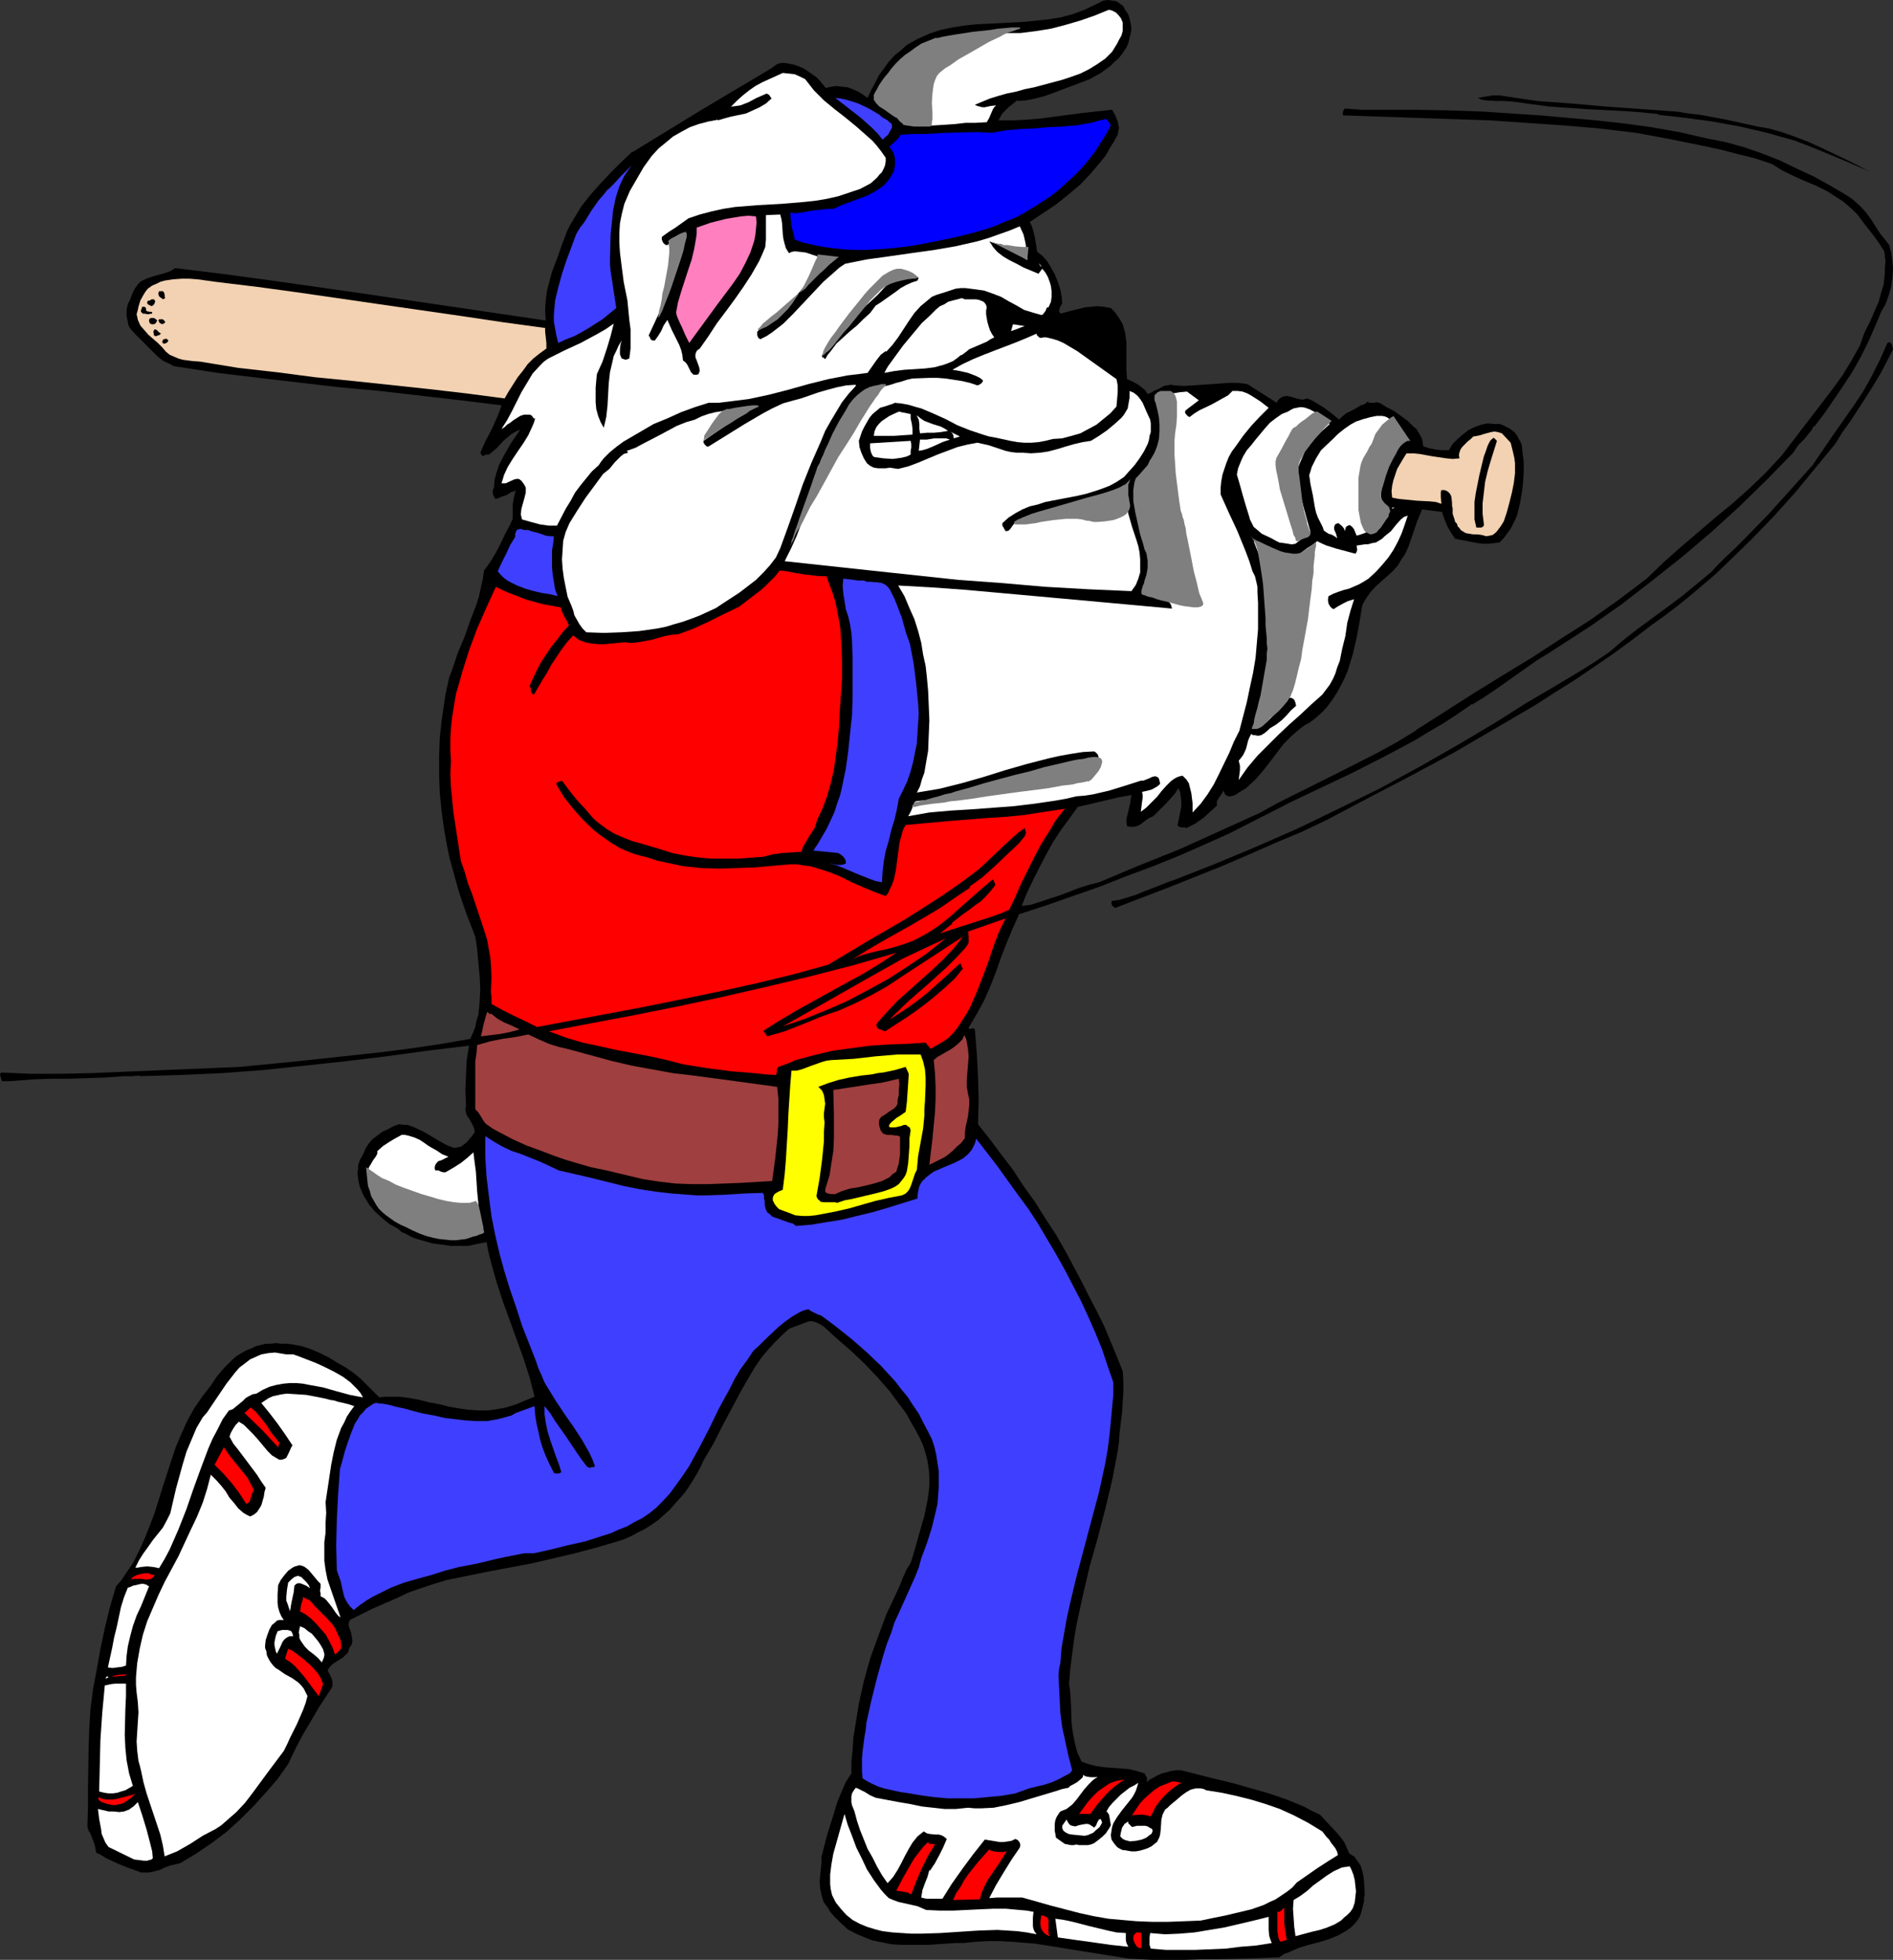 <?xml version="1.0" encoding="UTF-8" standalone="no"?>
<svg
   version="1.0"
   width="129.766mm"
   height="134.376mm"
   id="svg96"
   sodipodi:docname="Baseball - Bulldog 1.wmf"
   xmlns:inkscape="http://www.inkscape.org/namespaces/inkscape"
   xmlns:sodipodi="http://sodipodi.sourceforge.net/DTD/sodipodi-0.dtd"
   xmlns="http://www.w3.org/2000/svg"
   xmlns:svg="http://www.w3.org/2000/svg">
  <rect width="100%" height="100%" fill="#333333" stroke="none"/>
  <sodipodi:namedview
     id="namedview96"
     pagecolor="#ffffff"
     bordercolor="#000000"
     borderopacity="0.25"
     inkscape:showpageshadow="2"
     inkscape:pageopacity="0.0"
     inkscape:pagecheckerboard="0"
     inkscape:deskcolor="#d1d1d1"
     inkscape:document-units="mm" />
  <defs
     id="defs1">
    <pattern
       id="WMFhbasepattern"
       patternUnits="userSpaceOnUse"
       width="6"
       height="6"
       x="0"
       y="0" />
  </defs>
  <path
     style="fill:#000000;fill-opacity:1;fill-rule:evenodd;stroke:none"
     d="m 291.526,2.585 0.808,1.131 0.323,1.131 0.323,1.293 0.162,1.293 -0.162,1.131 -0.323,1.293 -0.323,1.293 -0.485,1.131 -0.97,1.454 -0.97,1.293 -1.131,0.97 -1.131,1.131 -1.131,0.808 -1.293,0.97 -1.454,0.808 -1.454,0.808 -4.686,1.777 -4.686,1.777 -2.262,0.808 -2.424,0.646 -2.424,0.485 -2.424,0.162 0.162,-0.162 v -0.162 l -0.646,0.646 -0.808,0.646 -0.646,0.485 -0.485,0.485 -1.293,1.293 -0.485,0.808 -0.485,0.97 h 3.717 l 3.555,-0.162 3.717,-0.323 3.555,-0.485 7.434,-0.97 7.434,-0.808 0.808,1.454 0.646,1.616 0.162,0.808 0.162,0.808 -0.162,0.808 -0.162,0.97 -0.97,1.777 -1.131,1.777 -0.97,1.777 -1.293,1.616 -2.586,3.07 -2.747,2.909 -3.07,2.585 -3.232,2.585 -3.394,2.262 -3.394,2.262 0.485,0.97 0.323,0.97 0.485,1.939 0.323,1.939 0.323,1.939 0.646,0.485 0.646,0.485 1.293,1.454 0.97,1.616 0.97,1.777 0.808,1.939 0.646,1.939 0.323,1.777 0.162,1.777 -0.646,1.293 -0.162,0.808 0.323,0.646 3.07,-0.808 3.232,-0.808 1.616,-0.162 1.778,-0.162 1.616,0.162 1.778,0.323 0.97,0.97 0.808,1.131 0.646,0.97 0.646,1.131 0.323,1.131 0.323,1.131 0.323,2.424 v 2.585 2.424 2.424 l 0.162,2.101 1.454,0.646 1.454,0.808 1.454,1.131 0.485,0.485 0.485,0.808 0.808,-0.323 0.808,-0.485 1.778,-0.808 0.808,-0.485 0.97,-0.162 0.808,-0.162 0.97,0.162 2.424,0.162 2.586,-0.162 4.686,-0.323 4.525,-0.323 h 2.262 l 2.424,0.323 7.595,4.848 0.323,-0.646 0.485,-0.485 0.485,-0.323 0.323,-0.162 0.97,-0.162 0.97,0.162 2.101,0.646 1.131,0.162 0.485,-0.162 0.646,-0.162 1.131,0.485 1.131,0.646 2.101,1.293 1.939,1.454 1.939,1.616 0.808,-0.808 0.97,-0.808 1.939,-0.97 1.939,-1.131 0.97,-0.323 0.808,-0.646 0.323,0.323 h 0.323 0.97 l 0.808,-0.162 0.323,0.162 h 0.323 l 1.778,1.131 1.939,0.97 1.778,1.293 1.778,1.293 1.454,1.454 0.808,0.646 0.485,0.808 0.485,0.808 0.485,0.97 0.162,0.97 0.162,0.97 1.616,0.485 1.616,0.323 1.616,0.162 h 1.778 l 0.97,-1.616 1.293,-1.293 1.293,-1.131 1.454,-1.131 1.616,-0.808 1.778,-0.646 1.616,-0.323 1.778,0.162 h 0.808 0.646 l 1.131,0.485 1.293,0.646 1.293,0.97 0.646,0.808 0.485,0.97 0.485,0.808 0.323,0.808 0.162,1.939 0.162,1.131 0.162,1.131 v 2.585 l -0.162,2.747 -0.323,2.747 -0.485,2.747 -0.646,2.747 -0.485,1.293 -0.646,1.293 -0.646,1.293 -0.97,1.293 -0.808,1.131 -1.131,1.131 -1.293,0.162 -1.454,0.162 h -1.454 l -1.454,-0.162 -5.818,-1.131 -0.97,-1.454 -0.97,-1.616 -0.808,-1.939 -0.646,-1.939 v 0 l -5.171,-0.646 -1.293,3.07 -1.131,3.393 -1.131,3.232 -0.808,1.777 -0.97,1.454 -0.97,1.616 -1.293,1.454 -3.07,2.747 -1.454,1.293 -1.293,1.454 -1.131,1.616 -0.485,0.808 -0.485,0.97 -0.646,4.04 -0.808,4.363 -0.97,4.201 -0.646,2.101 -0.646,2.101 -0.808,1.939 -0.97,1.939 -0.97,1.777 -1.131,1.777 -1.293,1.777 -1.293,1.454 -1.616,1.454 -1.616,1.293 -1.454,0.808 -1.131,0.808 -1.131,0.97 -1.131,0.97 -2.101,2.101 -3.555,4.686 -1.778,2.262 -1.939,2.262 -2.101,1.939 -0.323,0.323 -0.323,0.162 -0.808,0.485 -1.778,1.131 -0.97,0.323 h -0.323 -0.485 l -0.323,-0.162 -0.485,-0.323 -0.162,-0.485 -0.323,-0.485 -0.162,0.485 -0.323,0.485 -0.646,0.97 -0.485,0.808 v 0.485 0.646 l -1.778,1.616 -1.778,1.616 -2.101,1.454 -0.97,0.485 -1.293,0.646 -0.323,-0.162 h -0.485 -0.323 l -0.646,-0.162 -0.323,-0.162 -0.162,-0.323 0.485,-2.262 0.485,-2.585 v -1.293 l -0.162,-1.293 -0.162,-1.131 -0.485,-0.97 -0.646,1.131 -0.808,0.97 -1.616,1.777 -1.778,1.778 -0.808,0.808 -0.808,0.808 -0.808,0.323 -0.808,0.485 -0.646,0.485 -0.808,0.646 -0.808,0.485 -0.97,0.323 h -0.97 l -0.97,-0.162 -0.162,-0.97 v -0.97 l 0.485,-1.939 0.485,-2.101 0.162,-1.131 0.162,-0.97 -3.555,0.646 -3.394,0.808 -3.394,0.808 -3.555,0.808 -2.101,2.909 -2.262,3.07 -2.101,3.232 -1.778,3.232 -1.778,3.393 -1.616,3.232 -1.616,3.393 -1.293,3.232 2.424,-0.323 2.424,-0.808 2.424,-0.808 2.586,-0.808 5.01,-1.939 2.586,-0.808 2.586,-0.646 10.342,-4.363 10.504,-4.201 10.342,-4.686 10.342,-4.686 5.01,-2.747 5.171,-2.585 10.342,-5.171 10.181,-5.171 5.01,-2.747 5.01,-3.07 h -0.162 l 7.595,-4.848 7.595,-4.848 7.595,-4.686 7.434,-4.525 7.434,-4.848 7.595,-4.848 7.272,-5.171 7.272,-5.494 4.363,-4.201 4.363,-3.878 8.888,-7.595 4.525,-3.717 4.363,-3.878 4.363,-4.201 2.101,-2.262 2.101,-2.262 5.171,-6.787 5.333,-6.948 2.586,-3.393 2.586,-3.555 2.262,-3.717 2.262,-4.04 1.131,-3.232 1.616,-3.232 1.454,-3.393 0.646,-1.454 0.485,-1.777 0.808,-2.747 0.323,-3.07 v -1.454 l 0.162,-1.293 -0.162,-1.454 -0.162,-1.293 -1.454,-2.262 -1.778,-2.424 -1.939,-2.424 -1.778,-2.424 -1.131,-1.131 -1.293,-1.131 -1.293,-1.131 -1.293,-0.808 -2.747,-1.777 -2.909,-1.454 -3.07,-1.293 -2.909,-1.293 -2.909,-1.454 -2.586,-1.616 -4.363,-1.454 -4.525,-1.131 -4.363,-1.131 -4.525,-0.97 -8.726,-1.777 -4.363,-0.808 -4.363,-0.808 -9.534,-1.131 -9.534,-0.808 -9.373,-0.646 -9.534,-0.646 -9.534,-0.323 -9.373,-0.323 -19.069,-0.646 v -0.485 -0.485 l 0.162,-0.323 0.323,-0.485 4.363,0.323 h 4.525 9.05 l 9.05,0.162 4.525,0.162 4.525,0.162 7.272,0.485 7.272,0.485 7.272,0.646 7.272,0.646 7.272,0.808 7.11,0.97 7.272,1.293 7.11,1.616 4.848,0.97 4.686,1.293 4.686,1.616 4.525,1.777 4.363,2.101 4.525,2.101 4.363,2.424 4.363,2.585 0.97,0.646 0.808,0.646 1.616,1.454 1.454,1.616 1.293,1.777 2.262,3.555 1.293,1.616 1.131,1.454 0.485,1.939 0.323,2.101 0.162,2.101 -0.162,2.424 -0.323,2.262 -0.646,2.262 -0.808,2.262 -1.131,1.939 -1.616,3.878 -1.778,4.04 -1.939,3.878 -2.101,3.717 -2.424,3.717 -2.424,3.555 -2.424,3.555 -2.586,3.393 -0.162,-0.162 -0.485,0.97 -0.646,0.808 -1.454,1.777 -1.454,1.454 -0.646,0.97 -0.646,0.97 -6.787,6.948 -7.11,6.948 -7.272,6.625 -7.595,6.464 -7.757,6.14 -7.918,6.14 -8.08,5.656 -8.242,5.332 -2.747,1.777 -2.909,1.778 -5.494,3.878 -5.494,3.878 -2.909,1.939 -2.909,1.777 v -0.162 l -3.717,2.585 -3.717,2.424 -3.878,2.262 -3.717,2.262 -7.918,4.201 -7.918,4.04 -15.998,7.595 -7.918,4.04 -7.918,4.04 -6.464,2.909 -6.626,2.909 -6.787,2.747 -6.949,2.585 -6.949,2.747 -6.949,2.424 -6.949,2.424 -6.949,2.262 -1.616,3.555 -1.616,3.878 -1.454,3.717 -1.293,3.717 -1.454,3.717 -1.616,3.717 -1.939,3.555 -2.101,3.555 0.162,0.323 h 0.162 l 0.97,-0.162 0.162,0.162 0.162,0.323 0.485,5.979 0.323,6.14 0.162,5.979 -0.162,6.302 3.07,3.878 2.909,3.878 3.07,4.04 2.747,4.201 2.909,4.04 2.747,4.363 2.747,4.201 2.586,4.525 4.04,7.595 1.939,3.878 1.939,3.717 1.939,3.878 1.616,3.878 1.616,3.878 1.616,4.04 0.162,2.585 v 2.747 l -0.162,2.585 -0.162,2.747 -0.646,5.171 -0.162,2.424 -0.323,2.424 -1.454,7.595 -1.778,7.433 -1.939,7.433 -2.101,7.433 -1.778,7.595 -1.616,7.433 -0.646,3.878 -0.485,3.717 -0.485,3.878 -0.323,3.878 0.323,2.585 0.162,2.585 0.162,5.009 0.323,2.585 0.485,2.424 0.646,2.585 1.131,2.424 0.808,0.323 0.97,0.323 1.778,0.485 2.101,0.323 2.101,0.162 2.262,0.162 2.101,0.162 2.101,0.485 2.101,0.646 0.323,0.646 0.323,0.485 v 0.646 0.323 l -0.162,0.323 0.808,-0.808 0.97,-0.485 1.131,-0.646 1.131,-0.485 1.293,-0.323 1.131,-0.323 1.293,-0.162 h 1.293 l 4.363,1.131 4.525,1.131 4.686,1.131 4.525,1.293 4.525,1.293 4.686,1.616 4.363,1.777 2.101,1.131 2.101,0.97 2.262,2.424 2.101,2.262 0.97,1.131 0.97,1.293 0.646,1.454 0.646,1.454 0.646,0.485 0.646,0.323 0.808,1.131 0.808,1.131 0.485,1.454 0.323,1.454 0.162,1.454 0.162,3.232 -0.162,0.808 v 0.808 l -0.485,2.101 -0.323,1.131 -0.323,0.97 -0.646,0.97 -0.646,0.808 -0.97,0.97 -1.131,0.808 -1.131,0.646 -1.131,0.646 -2.424,0.97 -2.586,0.808 -2.586,0.646 -2.586,0.808 -2.586,1.131 -1.293,0.485 -1.131,0.808 -8.242,0.323 -8.08,0.162 h -4.04 l -4.202,0.162 h -8.403 l -3.07,-0.162 -3.07,-0.162 -5.979,-0.97 -6.141,-0.97 -3.07,-0.485 -2.909,-0.485 -6.141,-0.97 -6.141,-0.485 -2.909,-0.162 h -3.07 l -3.07,0.162 -3.07,0.323 h -2.101 l -2.424,0.162 -4.686,0.323 h -4.848 -2.424 l -2.424,-0.162 -2.424,-0.485 -2.424,-0.485 -2.101,-0.808 -2.262,-0.97 -2.101,-1.131 -1.778,-1.616 -0.97,-0.97 -0.808,-0.808 -0.97,-1.131 -0.646,-1.131 -0.646,-0.808 -0.485,-0.808 -0.485,-1.616 -0.323,-1.616 -0.162,-1.777 0.323,-3.393 0.162,-1.454 v -1.616 l 1.454,-5.656 1.778,-5.656 0.808,-2.747 1.131,-2.747 1.131,-2.585 1.454,-2.262 v -3.07 l 0.323,-3.07 0.162,-2.909 0.485,-3.07 0.97,-5.979 1.293,-5.817 1.616,-5.817 2.101,-5.817 2.101,-5.656 2.586,-5.494 0.97,-2.101 0.808,-2.101 0.97,-2.101 0.646,-0.97 0.485,-0.97 1.131,-3.878 1.131,-4.04 1.131,-3.878 0.808,-4.04 0.323,-2.101 0.162,-1.939 v -2.101 l -0.162,-1.939 -0.323,-2.101 -0.485,-1.939 -0.646,-2.101 -0.97,-2.101 -1.131,-2.101 -1.131,-1.939 -1.131,-2.101 -1.454,-1.939 -2.747,-3.717 -3.232,-3.717 -3.394,-3.555 -3.394,-3.232 -3.717,-3.232 -3.555,-3.232 -0.808,-0.485 -0.97,-0.485 -0.97,-0.323 h -0.97 l -1.293,0.485 -1.293,0.485 -1.293,0.485 -1.293,0.485 -1.939,1.777 -1.778,1.777 -1.778,1.939 -1.616,1.939 -1.454,2.101 -1.293,2.101 -2.586,4.525 -2.424,4.525 -2.424,4.525 -2.262,4.525 -2.586,4.363 -0.808,1.777 -0.97,1.777 -0.97,1.616 -1.131,1.777 -1.131,1.616 -1.293,1.454 -1.293,1.454 -1.293,1.454 -1.454,1.293 -1.454,1.293 -1.616,1.131 -1.778,1.131 -1.616,0.808 -1.778,0.97 -1.778,0.808 -1.939,0.646 -5.494,1.616 -5.494,1.454 -5.494,1.293 -5.494,1.293 -11.15,2.101 -11.15,2.262 -3.232,0.97 -3.394,1.131 -3.232,1.131 -3.07,1.454 -6.302,2.747 -5.818,2.909 -0.323,0.808 v 0.808 l 0.646,1.778 0.162,0.97 0.162,0.97 -0.162,0.97 -0.323,0.485 -0.323,0.485 -0.162,0.485 -0.162,0.646 -0.646,0.646 -0.646,0.646 -1.778,1.131 -0.97,0.646 -0.646,0.646 -0.646,0.97 0.646,1.131 0.485,1.131 0.162,0.646 v 0.646 0.485 l -0.323,0.646 -3.07,4.686 -2.747,4.686 -1.454,2.424 -1.293,2.424 -1.293,2.585 -1.293,2.747 -2.747,3.878 -3.07,3.555 -3.232,3.555 -3.394,3.393 -3.555,3.232 -3.878,2.909 -4.04,2.747 -4.04,2.424 -1.293,0.323 -1.454,0.323 -1.293,0.485 -1.293,0.646 -1.293,0.323 -1.454,0.323 h -1.454 -0.646 l -0.808,-0.323 -2.747,-0.97 -2.747,-1.131 -2.747,-1.293 -1.293,-0.808 -1.293,-0.646 -0.162,-0.97 -0.162,-0.808 -0.485,-1.454 -0.646,-1.616 -0.485,-0.808 -0.323,-1.131 0.162,-4.848 v -5.171 l 0.162,-10.18 0.162,-5.009 0.323,-5.171 0.646,-5.171 0.97,-5.009 0.97,-5.494 1.131,-5.332 1.293,-5.332 0.808,-2.747 0.808,-2.747 1.293,-1.454 0.97,-1.454 2.101,-3.07 1.616,-3.232 1.454,-3.232 1.293,-3.232 1.293,-3.393 2.101,-6.787 2.262,-6.948 1.131,-3.393 1.454,-3.393 1.454,-3.232 1.778,-3.232 2.101,-3.07 1.131,-1.454 1.131,-1.454 1.616,-2.424 1.939,-2.262 0.97,-0.97 0.97,-0.97 1.131,-0.97 1.293,-0.808 1.131,-0.646 1.293,-0.485 1.293,-0.646 1.293,-0.323 1.293,-0.323 h 1.293 l 1.293,-0.162 1.454,0.162 h 1.454 l 1.293,0.162 2.586,0.485 2.424,0.808 2.262,0.97 2.262,1.131 2.101,1.293 2.262,1.293 2.101,1.454 1.778,1.454 1.616,1.616 3.232,3.232 1.293,-0.162 h 1.293 2.747 l 2.424,0.323 2.586,0.485 2.586,0.646 2.586,0.485 2.586,0.646 2.747,0.485 2.424,0.323 2.424,0.162 h 2.424 l 2.424,-0.323 2.424,-0.485 2.586,-0.808 2.262,-0.97 2.424,-0.97 -1.293,-5.009 -1.616,-5.009 -3.555,-9.857 -1.778,-4.848 -1.616,-5.009 -1.454,-5.171 -0.646,-2.585 -0.485,-2.585 -2.424,0.485 -2.262,0.485 h -2.424 -2.262 l -2.424,-0.323 -2.262,-0.323 -2.262,-0.646 -2.262,-0.646 -1.131,-0.485 -1.131,-0.646 -1.131,-0.485 -1.131,-0.97 -2.101,-1.131 -1.939,-1.616 -1.778,-1.616 -1.616,-1.939 -0.646,-1.131 -0.646,-0.97 -0.485,-1.131 -0.485,-1.131 -0.323,-1.293 -0.162,-1.131 -0.162,-1.293 0.162,-1.131 v -0.646 l 0.162,-0.646 0.323,-0.97 0.485,-0.808 0.485,-0.97 0.485,-1.131 0.808,-1.293 0.97,-1.131 1.293,-0.97 1.293,-0.97 1.454,-0.646 1.454,-0.808 1.454,-0.485 0.97,0.162 h 1.131 l 0.97,0.323 0.808,0.323 1.778,0.808 1.778,0.97 3.232,1.939 1.778,0.97 1.778,0.646 0.97,-0.162 0.808,-0.162 0.646,-0.485 0.808,-0.646 1.131,-1.293 0.485,-0.646 0.485,-0.646 -0.162,-0.97 -0.323,-0.808 -0.97,-1.777 -0.485,-0.646 -0.323,-0.808 -0.162,-0.97 0.162,-0.97 -0.162,-3.878 0.162,-3.878 0.162,-3.878 0.323,-1.939 0.323,-1.939 -10.666,1.293 -10.666,1.454 -10.666,1.293 -10.504,1.131 -10.666,1.131 -10.666,0.808 -10.827,0.485 -5.333,0.162 -5.333,0.162 v -0.162 l -2.101,0.162 h -2.101 l -4.363,0.323 -4.686,0.162 -4.848,0.162 h -4.686 l -4.686,0.162 -2.101,0.162 -2.101,0.162 -2.101,0.162 H 0.485 L 0.162,279.066 0,278.42 0.323,277.935 7.918,278.258 h 7.757 l 7.757,-0.162 7.757,-0.323 15.514,-0.646 7.595,-0.323 7.757,-0.323 14.867,-1.454 15.029,-1.616 7.434,-0.808 7.434,-0.97 7.595,-1.131 7.434,-1.293 0.646,-1.454 0.646,-1.616 0.323,-1.616 0.485,-1.616 0.323,-3.232 0.162,-3.393 -0.162,-3.393 -0.323,-3.393 -0.323,-3.555 -0.485,-3.232 -2.262,-5.817 -1.939,-5.656 -0.808,-2.909 -0.808,-2.909 -0.808,-2.909 -0.646,-3.07 -0.808,-4.525 -0.646,-4.686 -0.485,-4.848 -0.162,-4.686 v -4.686 l 0.162,-4.686 0.485,-4.525 0.646,-4.363 0.323,-2.262 0.485,-2.262 0.485,-2.262 0.808,-2.101 1.454,-4.363 1.778,-4.201 1.454,-4.201 1.616,-4.201 0.646,-2.101 0.485,-2.262 0.485,-2.101 0.323,-2.262 0.97,-1.293 0.97,-1.454 0.97,-1.616 0.97,-1.777 1.778,-3.717 0.97,-1.777 0.808,-1.777 v -1.777 -1.939 l 0.323,-1.939 0.485,-1.777 -0.485,0.323 -0.646,0.162 -1.293,0.808 -1.454,0.485 -0.646,0.323 -0.808,0.162 -0.485,-0.808 -0.162,-0.808 v -0.646 l 0.323,-0.646 0.162,-2.101 0.485,-1.777 0.646,-1.939 0.97,-1.939 2.101,-3.717 2.424,-3.555 -1.131,0.485 -1.131,0.646 -0.97,0.808 -1.131,0.97 -1.778,1.939 -0.97,0.808 -0.97,0.808 h -0.485 -0.323 l -0.323,0.162 -0.162,0.162 h -0.323 -0.162 l -0.162,-0.323 -0.323,-0.485 0.646,-1.454 0.646,-1.454 1.616,-3.07 1.454,-3.232 0.646,-1.616 0.485,-1.454 -10.504,-1.293 L 98.414,101.317 87.91,100.348 67.064,97.924 56.398,96.631 45.894,95.015 44.925,94.853 44.117,94.369 42.339,93.561 40.885,92.43 39.43,90.975 36.522,88.067 35.067,86.612 l -1.293,-1.454 -0.485,-0.808 -0.162,-0.808 -0.323,-1.616 v -1.616 l 0.323,-1.616 0.485,-0.808 0.808,-2.101 0.485,-0.97 0.485,-0.646 0.323,-0.485 0.646,-0.646 0.485,-0.323 1.454,-0.646 1.454,-0.485 2.909,-0.808 1.454,-0.485 1.293,-0.808 11.958,1.454 11.958,1.616 23.917,3.393 48.157,7.11 -0.162,-2.747 0.162,-2.424 0.323,-2.585 0.646,-2.424 0.646,-2.424 1.778,-4.686 0.808,-2.424 0.646,-1.616 0.646,-1.777 0.808,-1.616 0.97,-1.616 1.939,-3.232 2.424,-3.07 2.586,-2.909 2.747,-2.909 2.747,-2.747 2.747,-2.585 v 0.162 l 17.938,-10.988 17.938,-10.665 0.646,-0.485 0.646,-0.485 0.646,-0.323 0.808,-0.162 h 0.97 l 0.808,0.162 0.808,0.162 0.808,0.162 1.293,0.485 1.131,0.485 0.97,0.646 1.131,0.808 0.97,0.646 0.97,0.97 1.616,1.939 1.454,-0.323 1.293,-0.162 1.454,0.162 1.454,0.162 1.293,0.485 1.454,0.646 1.293,0.808 1.131,0.808 0.97,-2.101 0.97,-1.777 0.97,-1.939 1.293,-1.777 1.293,-1.777 1.454,-1.616 1.616,-1.293 1.616,-1.454 1.454,-0.808 1.454,-0.808 2.909,-1.293 2.909,-0.97 3.07,-0.646 3.07,-0.485 3.07,-0.323 12.605,-0.646 3.07,-0.323 3.07,-0.323 3.07,-0.485 3.07,-0.808 3.07,-1.131 3.07,-1.454 0.97,-0.485 0.97,-0.485 L 287.001,0 l 1.131,0.162 1.131,0.162 0.97,0.646 0.808,0.646 z"
     id="path1" />
  <path
     style="fill:#ffffff;fill-opacity:1;fill-rule:evenodd;stroke:none"
     d="m 290.395,4.686 0.485,1.131 v 1.131 1.131 l -0.323,1.131 -0.646,1.131 -0.485,0.97 -1.293,2.101 -1.778,1.777 -2.101,1.454 -2.101,1.293 -2.262,1.131 -2.262,0.808 -2.424,0.808 -4.848,1.293 -2.424,0.646 -2.424,0.485 -2.262,0.646 -2.424,0.485 -2.262,0.646 -2.101,0.646 -1.939,0.808 -1.939,0.808 0.646,0.323 0.646,0.162 0.646,0.162 h 0.646 l 1.454,-0.323 1.454,-0.162 -0.485,0.485 -0.323,0.485 -0.485,1.131 -0.485,1.131 -0.646,1.131 -2.909,0.162 h -2.586 l -2.747,0.323 -2.424,0.162 -2.586,0.162 -2.586,0.162 -2.747,-0.162 -2.909,-0.162 -1.454,-1.777 -1.778,-1.616 -1.939,-1.454 -1.939,-1.131 0.646,-1.454 0.485,-1.293 1.293,-2.424 0.646,-1.293 0.808,-1.131 0.97,-0.97 0.97,-1.131 1.131,-1.293 1.293,-0.97 1.131,-0.97 1.454,-0.808 1.293,-0.646 1.454,-0.646 2.909,-0.808 3.232,-0.646 3.232,-0.646 6.302,-0.97 2.101,0.162 1.939,0.162 h 2.101 1.939 l 3.878,-0.485 4.04,-0.646 3.717,-0.97 3.878,-1.131 3.717,-1.293 3.555,-1.454 h 0.485 l 0.485,0.162 0.97,0.485 0.646,0.646 z"
     id="path2" />
  <path
     style="fill:#ffffff;fill-opacity:1;fill-rule:evenodd;stroke:none"
     d="m 208.625,20.522 1.131,1.454 1.131,1.454 2.586,2.585 2.747,2.262 2.909,2.262 2.747,2.262 2.747,2.424 1.454,1.293 1.131,1.293 1.131,1.454 1.131,1.616 v 0.97 l -0.162,0.97 -0.323,0.808 -0.485,0.97 -0.646,0.646 -0.646,0.808 -1.616,1.454 -2.747,1.454 -2.909,0.97 -2.909,0.97 -2.909,0.646 -2.909,0.485 -3.07,0.323 -5.818,0.485 -5.979,0.323 -5.979,0.485 -3.07,0.485 -2.909,0.646 -3.07,0.808 -2.909,0.97 v 0 l -3.394,2.424 -1.778,1.131 -1.778,1.293 v 0.323 0.323 l 0.323,0.808 0.485,0.485 0.323,0.162 h 0.323 l 2.262,-1.777 1.131,-0.808 1.293,-0.808 -0.485,3.555 -0.808,3.393 -1.131,3.393 -1.293,3.393 -2.747,6.464 -3.07,6.625 0.323,0.485 0.162,0.485 0.485,0.323 h 0.323 0.323 l 0.808,-1.131 0.808,-1.293 0.646,-1.454 0.97,-1.454 1.131,2.585 1.293,2.585 0.646,1.293 0.485,1.293 0.323,1.293 0.162,1.454 0.646,0.485 0.485,0.646 0.323,0.646 0.162,0.323 0.162,0.323 0.323,0.646 0.485,0.485 0.162,0.162 h 0.485 0.323 l 0.485,-0.162 0.162,-0.485 0.162,-0.323 -0.162,-0.97 -0.646,-1.777 -0.323,-0.808 v -0.808 l 0.162,-0.485 0.162,-0.323 0.323,-0.323 0.485,-0.323 2.262,-3.232 2.101,-3.232 2.424,-3.232 2.262,-3.07 2.262,-3.232 2.101,-3.232 1.939,-3.393 0.808,-1.777 0.808,-1.939 0.162,-1.939 v -6.302 l 3.717,-0.162 0.323,1.293 0.162,1.131 0.162,2.585 0.162,1.293 0.323,1.293 0.323,1.131 0.808,1.293 0.646,-0.323 0.808,-0.162 1.616,0.162 1.293,0.162 1.454,0.485 1.454,0.485 1.293,0.485 1.454,0.323 h 0.808 l 0.808,-0.162 -1.293,0.97 -1.293,0.97 -2.424,2.424 -2.424,2.424 -2.101,2.585 -2.262,2.585 -2.262,2.424 -2.262,2.101 -1.293,0.97 -1.454,0.808 -0.323,0.162 -0.162,0.162 -0.323,0.323 v 0.485 0.323 l 0.162,0.485 0.162,0.323 0.485,0.323 1.616,-0.808 1.454,-0.97 1.454,-1.131 1.454,-1.131 2.586,-2.585 2.586,-2.747 2.586,-2.747 2.586,-2.747 2.747,-2.424 1.454,-1.293 1.454,-0.97 5.656,-1.131 5.818,-0.808 5.656,-0.808 5.818,-0.808 5.656,-0.97 5.656,-1.293 2.747,-0.808 2.747,-0.97 2.747,-0.97 2.747,-1.131 0.97,2.101 0.485,2.101 0.323,2.101 0.162,1.131 v 1.293 l -2.424,-1.454 -2.424,-1.293 -2.424,-1.131 -2.586,-0.97 0.485,0.646 0.485,0.808 1.131,1.293 1.454,1.131 1.616,0.97 1.939,0.97 1.778,0.97 3.878,1.616 0.97,-1.293 0.808,0.97 0.646,1.131 0.485,1.293 0.323,1.131 0.162,1.293 v 1.454 l -0.162,1.293 -0.646,1.454 h -0.323 l -0.162,0.162 -0.162,0.485 -0.162,0.323 -0.485,0.646 -0.323,0.323 h -0.323 l -1.131,-0.323 -1.131,-0.323 -2.101,-0.646 -1.939,-1.131 -2.101,-1.131 -1.939,-1.131 -2.101,-0.808 -2.262,-0.808 -1.131,-0.162 -1.131,-0.162 -1.293,-0.162 -1.293,-0.162 h -1.293 l -1.293,0.162 -2.424,0.808 -2.586,0.808 -1.131,0.485 -0.97,0.808 -0.97,0.808 -0.97,0.808 -1.616,1.777 -1.454,2.101 -2.747,4.201 -1.454,1.939 -1.616,1.777 -0.162,-0.162 -0.646,0.485 -0.646,0.485 -1.131,1.454 -1.131,1.616 -1.131,1.616 -2.424,0.323 -2.747,0.323 -5.01,0.97 -5.171,1.293 -5.171,1.454 -5.01,1.293 -5.333,1.131 -2.586,0.323 -2.586,0.323 -2.586,0.323 h -2.586 l -3.555,1.131 -3.555,1.293 -3.555,1.616 -3.555,1.454 -7.757,4.525 -1.778,1.293 -1.778,1.454 -1.616,1.616 -0.646,0.808 -0.646,0.97 -1.778,1.616 -1.454,1.778 -1.454,1.777 -1.454,1.939 -1.131,2.101 -1.293,2.101 -2.262,4.363 h -0.97 -1.131 l -2.262,-0.323 -2.424,-0.646 -2.262,-0.646 -0.162,-0.646 -0.162,-0.646 0.162,-1.454 0.808,-2.909 0.323,-1.293 v -0.646 -0.646 l -0.323,-0.646 -0.323,-0.485 -0.485,-0.646 -0.646,-0.485 h -0.646 l -0.646,0.162 -2.101,0.97 h -0.646 -0.485 l 0.323,-0.97 0.323,-1.131 0.97,-2.101 1.293,-2.101 1.293,-1.939 1.454,-2.101 1.293,-2.101 0.97,-2.101 0.485,-1.131 0.323,-1.131 h -0.323 l -0.162,-0.162 -0.323,-0.485 -0.485,-0.323 h -0.323 -0.323 -0.97 l -0.97,0.323 -1.778,1.131 -0.808,0.646 -0.808,0.485 -0.646,0.646 -0.808,0.485 1.454,-2.262 1.293,-2.424 2.424,-4.848 1.454,-2.424 1.454,-2.424 1.939,-2.101 0.97,-0.97 1.131,-0.808 4.202,-2.101 4.202,-1.939 2.101,-1.131 2.101,-1.131 2.262,-1.293 2.101,-1.454 -0.808,3.232 -0.97,3.232 -1.131,3.393 -1.454,3.232 -0.162,1.616 -0.162,1.939 v 1.777 1.939 l 0.162,1.777 0.485,1.778 0.646,1.616 0.808,1.454 0.646,-2.747 0.323,-2.909 0.162,-2.909 0.162,-2.909 0.323,-2.909 0.646,-2.747 0.323,-1.454 0.646,-1.293 0.646,-1.454 0.808,-1.293 -0.323,0.97 -0.162,1.293 v 1.293 l 0.162,0.485 0.323,0.646 0.485,0.162 0.485,0.162 0.485,-0.162 0.485,-0.162 0.323,-2.585 v -2.424 -2.585 l -0.323,-2.424 -0.485,-5.009 -0.485,-2.424 -0.485,-2.424 -0.646,-5.009 -0.323,-2.585 -0.162,-2.585 v -2.424 l 0.162,-2.585 0.485,-2.424 0.646,-2.585 1.454,-3.393 1.778,-3.07 1.778,-3.07 2.101,-2.909 1.778,-1.939 1.778,-1.454 1.939,-1.616 2.262,-1.293 2.101,-1.131 2.262,-0.808 2.424,-0.646 2.586,-0.485 v 0.162 l 1.616,-0.485 1.778,-0.485 3.878,-0.808 1.778,-0.808 1.778,-0.808 1.616,-0.97 1.454,-1.293 -0.323,-0.485 -0.323,-0.485 -0.646,-0.323 -0.323,0.162 -2.262,0.97 -2.101,1.131 -2.101,0.808 -1.131,0.162 -1.293,0.162 1.616,-1.616 1.454,-1.293 1.616,-1.293 1.616,-1.131 1.778,-0.97 1.778,-0.808 3.555,-1.616 1.616,0.162 1.454,0.162 1.454,0.646 z"
     id="path3" />
  <path
     style="fill:#000000;fill-opacity:1;fill-rule:evenodd;stroke:none"
     d="m 398.344,26.178 8.888,0.646 9.05,0.808 18.261,1.293 2.909,0.485 2.909,0.323 6.141,1.131 5.979,1.293 2.909,0.646 2.909,0.485 3.394,0.97 3.232,1.131 3.394,1.293 3.232,1.454 6.464,3.07 3.232,1.616 3.07,1.616 -6.302,-2.747 -6.626,-2.747 -3.232,-1.293 -3.394,-1.293 -3.555,-0.97 -3.394,-0.97 -6.949,-1.616 -7.11,-1.293 -7.11,-0.97 -7.11,-0.808 0.162,-0.162 -4.686,-0.485 -4.686,-0.323 -9.373,-0.485 -9.373,-0.646 -4.848,-0.646 -4.686,-0.646 v 0 l -2.424,-0.162 h -2.262 l -2.262,-0.162 -1.131,-0.162 -1.131,-0.485 1.939,-0.323 1.939,-0.323 h 1.939 l 1.939,0.323 z"
     id="path4" />
  <path
     style="fill:#3f3fff;fill-opacity:1;fill-rule:evenodd;stroke:none"
     d="m 227.856,29.733 0.485,0.485 0.485,0.323 1.131,0.646 0.485,0.485 0.485,0.323 0.162,0.485 v 0.646 l -0.485,0.808 -0.485,0.97 -0.808,0.646 -0.646,0.646 -1.293,-1.616 -1.454,-1.454 -1.616,-1.454 -1.454,-1.293 -6.464,-5.009 1.454,0.162 1.454,0.323 1.616,0.485 1.454,0.485 2.747,1.293 z"
     id="path5" />
  <path
     style="fill:#0000ff;fill-opacity:1;fill-rule:evenodd;stroke:none"
     d="m 287.809,32.48 -1.293,2.424 -1.454,2.262 -1.454,2.262 -1.616,2.101 -1.778,2.101 -1.939,1.939 -1.939,1.777 -1.939,1.777 -2.262,1.777 -2.262,1.454 -2.262,1.454 -2.424,1.454 -2.424,1.293 -2.586,0.97 -2.586,1.131 -2.424,0.808 -4.04,1.131 -4.04,0.97 -3.878,0.808 -4.04,0.808 -3.878,0.646 -4.04,0.485 -4.202,0.323 -4.04,0.162 -4.363,-0.162 -4.202,-0.485 -2.101,-0.323 -2.101,-0.485 -2.262,-0.485 -2.101,-0.808 -0.323,-1.616 -0.485,-1.777 -0.162,-1.777 -0.162,-1.777 1.293,0.162 1.454,-0.162 2.747,-0.485 2.747,-0.323 1.454,-0.162 h 1.454 l 2.101,-0.97 2.262,-0.808 2.101,-0.808 2.262,-0.808 2.101,-1.131 0.97,-0.646 0.97,-0.646 0.808,-0.808 0.808,-0.97 0.646,-0.97 0.646,-1.131 0.323,-1.616 v -1.616 l -0.162,-0.808 -0.323,-0.97 -0.485,-0.646 -0.485,-0.808 1.616,-1.454 0.808,-0.808 0.485,-0.808 3.07,-0.162 h 2.747 l 5.979,-0.323 5.818,-0.162 h 2.909 l 3.07,0.162 3.717,-0.646 3.555,-0.323 3.717,-0.162 3.555,-0.323 3.717,-0.162 3.717,-0.323 3.717,-0.646 1.778,-0.485 1.939,-0.485 h 0.323 l 0.162,0.162 0.323,0.485 0.323,0.485 z"
     id="path6" />
  <path
     style="fill:#3f3fff;fill-opacity:1;fill-rule:evenodd;stroke:none"
     d="m 158.045,67.06 v 1.616 l 0.162,1.616 0.485,3.07 0.485,3.232 0.485,3.232 -1.778,1.454 -1.778,1.454 -1.778,1.131 -1.778,1.131 -1.939,1.131 -1.778,0.97 -2.101,0.808 -2.101,0.97 -0.485,-1.939 -0.323,-1.777 -0.323,-1.777 v -1.777 l 0.162,-1.939 0.162,-1.777 0.808,-3.393 0.97,-3.555 1.131,-3.393 2.586,-6.948 0.97,-1.616 1.131,-1.454 1.778,-2.909 1.939,-2.747 1.131,-1.293 1.293,-1.616 v 0.162 l 1.616,-1.616 1.454,-1.616 1.454,-1.454 1.616,-1.616 -0.97,1.293 -0.97,1.454 -0.646,1.293 -0.646,1.454 -0.485,1.454 -0.485,1.616 -0.646,3.07 -0.323,3.232 -0.323,3.07 z"
     id="path7" />
  <path
     style="fill:#000000;fill-opacity:1;fill-rule:evenodd;stroke:none"
     d="m 484.799,44.437 1.616,0.808 z"
     id="path8" />
  <path
     style="fill:#ff7fbf;fill-opacity:1;fill-rule:evenodd;stroke:none"
     d="m 195.859,56.072 0.162,1.616 -0.162,1.616 -0.162,1.616 -0.323,1.616 -0.485,1.454 -0.485,1.454 -1.293,2.747 -1.454,2.747 -1.778,2.585 -1.939,2.585 -1.939,2.585 -7.434,10.18 -0.485,-0.97 -0.485,-0.97 -0.97,-2.262 -0.485,-0.97 -0.485,-1.131 -0.323,-0.808 -0.162,-0.808 0.485,-2.585 0.808,-2.747 1.778,-5.494 0.97,-2.909 0.646,-2.747 0.485,-2.747 0.162,-1.293 v -1.454 l 3.717,-1.293 3.878,-0.97 1.939,-0.323 1.939,-0.323 1.939,-0.162 z"
     id="path9" />
  <path
     style="fill:#ffffff;fill-opacity:1;fill-rule:evenodd;stroke:none"
     d="m 269.71,69.161 -0.646,-0.97 0.646,0.646 z"
     id="path10" />
  <path
     style="fill:#000000;fill-opacity:1;fill-rule:evenodd;stroke:none"
     d="m 237.713,72.716 -1.454,0.485 -1.454,0.646 -1.454,0.808 -1.293,0.97 -2.747,1.939 -1.131,0.808 -1.293,0.808 -1.454,1.939 -1.778,1.616 -1.616,1.616 -1.778,1.454 -1.778,1.616 -1.778,1.616 -1.454,1.939 -0.808,0.97 -0.646,1.131 -0.323,-0.323 -0.323,-0.162 h -0.162 v -0.323 -0.162 l 0.162,-0.323 1.616,-2.585 1.939,-2.424 2.101,-2.101 2.101,-2.262 4.202,-3.878 2.262,-2.101 2.101,-2.262 0.485,-0.646 0.485,-0.485 0.485,-0.323 0.646,-0.323 0.97,-0.323 h 1.131 1.293 l 0.97,0.162 1.131,-0.162 0.97,-0.162 z"
     id="path11" />
  <path
     style="fill:#f2d2b2;fill-opacity:1;fill-rule:evenodd;stroke:none"
     d="m 55.914,73.039 10.666,1.293 10.666,1.454 21.17,3.07 21.331,3.07 10.827,1.616 10.666,1.454 v 0.323 0.646 l 0.162,1.454 0.162,1.454 v 0.808 0.646 l -1.778,1.293 -1.616,1.293 -1.454,1.454 -1.293,1.777 -1.293,1.616 -1.131,1.777 -1.131,1.777 -1.131,1.939 -9.858,-1.293 -9.696,-1.131 -19.715,-2.101 -9.858,-0.97 -9.858,-1.293 -10.019,-1.131 -9.858,-1.616 -2.101,-0.162 -2.424,-0.323 -1.131,-0.323 -1.131,-0.485 -1.131,-0.485 -0.97,-0.808 -0.97,-1.131 -1.131,-1.131 -2.424,-2.101 -1.131,-1.293 -0.97,-1.131 -0.646,-1.454 -0.162,-0.808 -0.162,-0.646 0.323,-1.131 0.162,-0.808 0.485,-1.616 0.808,-1.454 0.485,-0.808 0.646,-0.808 1.131,-0.808 1.131,-0.485 0.97,-0.485 1.131,-0.323 2.101,-0.323 2.262,-0.162 h 2.101 l 2.101,0.162 z"
     id="path12" />
  <path
     style="fill:#000000;fill-opacity:1;fill-rule:evenodd;stroke:none"
     d="m 42.824,77.24 -0.323,0.162 -0.323,0.162 -0.323,-0.323 -0.323,-0.162 -0.323,-0.323 -0.162,-0.485 v -0.323 l 0.162,-0.485 h 0.485 0.485 l 0.162,0.162 0.162,0.162 0.162,0.646 v 0.485 z"
     id="path13" />
  <path
     style="fill:#ffffff;fill-opacity:1;fill-rule:evenodd;stroke:none"
     d="m 255.651,79.664 -0.162,0.808 v 0.97 l 0.162,0.97 0.162,0.97 0.323,1.131 0.323,0.97 0.485,0.97 0.646,0.97 -0.97,0.485 -0.97,0.646 -2.262,0.97 -2.262,0.97 -0.97,0.808 -1.131,0.808 v -0.162 l -0.97,0.808 -1.131,0.808 -1.131,0.485 -1.293,0.485 -2.424,0.646 -2.586,0.323 -5.171,0.323 -2.586,0.323 -2.586,0.485 0.485,-0.97 0.485,-0.808 1.293,-1.777 1.293,-1.777 1.293,-1.777 1.616,-1.939 1.616,-1.939 1.616,-1.939 1.939,-1.777 1.778,-1.777 0.97,-0.808 1.131,-0.485 0.97,-0.646 1.131,-0.323 1.293,-0.323 1.131,-0.323 0.808,0.323 h 0.97 1.939 l 0.808,0.162 0.808,0.323 0.323,0.162 0.323,0.323 0.323,0.485 z"
     id="path14" />
  <path
     style="fill:#000000;fill-opacity:1;fill-rule:evenodd;stroke:none"
     d="m 39.592,79.179 -0.323,0.162 -0.323,-0.162 -0.323,-0.162 -0.323,-0.162 -0.162,-0.323 v -0.323 l 0.323,-0.323 h 0.323 l 0.485,-0.323 h 0.323 0.323 l 0.162,0.323 0.162,0.162 -0.162,0.485 -0.162,0.323 z"
     id="path15" />
  <path
     style="fill:#000000;fill-opacity:1;fill-rule:evenodd;stroke:none"
     d="m 37.976,80.634 0.808,0.162 h 0.485 l 0.162,0.162 v 0.162 0.162 h -0.323 l -0.808,0.162 -0.808,-0.162 h -0.485 l -0.323,-0.323 -0.162,-0.162 v -0.323 l 0.162,-0.485 0.162,-0.485 h 0.646 l 0.323,0.323 v 0.323 z"
     id="path16" />
  <path
     style="fill:#000000;fill-opacity:1;fill-rule:evenodd;stroke:none"
     d="m 287.809,82.088 0.646,1.616 0.646,1.616 0.323,1.777 0.162,1.616 v 1.616 l -0.323,1.616 -0.162,0.646 -0.323,0.808 -0.485,0.646 -0.485,0.646 -1.778,-1.454 -1.939,-1.454 -1.778,-1.454 -2.101,-1.131 -2.101,-1.293 -1.939,-1.131 -2.101,-0.97 -2.101,-0.646 1.778,-0.808 1.939,-0.808 1.939,-0.646 1.939,-0.485 2.101,-0.323 1.939,-0.162 h 2.101 z"
     id="path17" />
  <path
     style="fill:#000000;fill-opacity:1;fill-rule:evenodd;stroke:none"
     d="m 40.723,83.057 -0.323,0.646 -0.485,0.323 h -0.646 l -0.323,-0.162 -0.162,-0.162 -0.162,-0.485 v -0.323 l 0.162,-0.323 0.323,-0.162 h 0.323 0.485 l 0.485,0.323 z"
     id="path18" />
  <path
     style="fill:#000000;fill-opacity:1;fill-rule:evenodd;stroke:none"
     d="m 42.824,83.381 -0.162,0.323 -0.323,0.162 -0.323,0.162 -0.323,-0.162 -0.323,-0.162 -0.162,-0.323 -0.162,-0.323 0.162,-0.323 h 0.323 0.646 l 0.323,0.323 z"
     id="path19" />
  <path
     style="fill:#ffffff;fill-opacity:1;fill-rule:evenodd;stroke:none"
     d="m 265.509,84.512 -0.97,0.323 -0.808,0.323 -0.808,0.323 -0.97,0.323 0.485,-1.777 z"
     id="path20" />
  <path
     style="fill:#000000;fill-opacity:1;fill-rule:evenodd;stroke:none"
     d="m 41.693,86.451 -0.323,0.323 -0.485,0.162 -0.323,0.162 h -0.323 l -0.323,-0.162 -0.162,-0.808 v -0.323 l 0.323,-0.485 0.485,0.162 0.646,0.646 z"
     id="path21" />
  <path
     style="fill:#ffffff;fill-opacity:1;fill-rule:evenodd;stroke:none"
     d="m 269.71,87.582 0.646,-0.162 h 0.646 l 1.454,0.323 1.616,0.485 1.454,0.646 3.555,2.101 3.394,2.424 3.394,2.424 3.394,2.424 0.323,1.616 v 1.777 l -0.323,3.717 -1.616,1.778 -1.778,1.454 -1.778,1.454 -2.101,1.131 -2.101,1.131 -2.262,0.646 -2.424,0.646 -2.424,0.162 -1.939,0.485 -1.778,0.323 -1.778,0.162 h -1.939 l -1.778,-0.162 -1.778,-0.323 -3.717,-0.808 -1.778,-0.323 -1.616,-0.485 -3.394,-1.131 -3.232,-1.293 -3.07,-1.616 -3.232,-1.454 -3.07,-1.293 -1.778,-0.485 -1.616,-0.485 -1.778,-0.323 -1.778,-0.162 -0.162,0.162 -0.485,0.162 -0.97,0.323 -0.97,0.323 -1.131,0.323 -0.97,0.808 -0.97,0.808 -0.808,0.97 -0.646,1.131 -0.646,1.131 -0.646,1.293 -0.808,2.424 0.162,1.616 0.485,1.454 0.646,1.454 0.808,1.293 0.808,0.646 0.97,0.485 1.131,0.162 h 0.97 0.97 l 1.131,-0.162 0.97,0.162 1.131,0.162 2.586,-0.646 2.586,-0.97 5.01,-2.101 2.586,-0.97 2.586,-0.97 2.586,-0.646 2.586,-0.485 2.909,0.646 2.909,0.97 1.454,0.485 1.454,0.323 1.454,0.162 h 1.454 l 2.262,0.162 2.424,-0.162 2.101,-0.323 2.424,-0.646 2.101,-0.646 2.262,-0.646 2.101,-0.485 2.101,-0.323 2.101,-1.293 2.101,-1.454 1.939,-1.616 1.778,-1.616 0.646,-0.808 0.485,-0.808 0.485,-0.808 0.162,-0.97 0.323,-1.777 v -1.777 l 1.131,0.485 0.97,0.808 0.646,0.808 0.646,0.97 0.485,1.131 0.485,1.131 0.97,2.101 0.162,0.97 v 1.131 1.131 l -0.323,0.97 -0.162,1.131 -0.323,0.97 -0.97,1.939 -1.131,1.777 -1.293,1.777 -1.454,1.616 -1.293,1.454 -1.939,1.293 -1.778,0.97 -2.101,0.808 -1.939,0.646 -2.101,0.646 -2.101,0.485 -8.403,1.616 -1.939,0.646 -2.101,0.485 -1.939,0.808 -1.778,0.97 -1.778,1.131 -1.616,1.454 v 0.646 l 0.323,0.485 0.323,0.646 0.323,0.323 0.646,-0.162 0.485,-0.485 0.323,-0.485 0.485,-0.646 0.485,-0.485 0.323,-0.485 0.646,-0.162 h 0.162 l 0.485,0.162 3.394,-1.131 3.394,-0.808 3.555,-0.808 1.616,-0.323 1.778,-0.323 3.394,-0.808 3.394,-0.97 1.616,-0.646 1.778,-0.646 1.616,-0.97 1.616,-0.97 -0.162,1.616 v 1.616 l 0.323,1.778 0.323,1.616 0.97,3.393 1.131,3.393 0.485,1.616 0.323,1.616 0.162,1.777 v 1.616 1.777 l -0.485,1.616 -0.646,1.616 -1.131,1.616 -11.15,-0.485 -11.312,-0.646 -11.15,-0.97 -11.15,-0.808 -22.624,-2.424 -22.462,-2.424 1.616,-3.232 1.454,-3.232 1.293,-3.393 1.131,-3.555 1.131,-3.555 0.97,-3.232 1.131,-3.232 1.293,-2.909 0.646,-1.454 0.646,-1.293 1.131,-2.424 1.131,-2.424 1.293,-2.262 1.293,-2.424 1.616,-2.101 1.939,-2.101 0.97,-1.131 1.293,-1.131 1.454,0.162 1.454,-0.162 2.586,-0.646 1.454,-0.485 1.293,-0.323 1.454,-0.485 1.454,-0.323 4.363,-0.162 h 2.101 l 2.101,0.162 2.101,0.323 2.101,0.323 2.101,0.485 1.939,0.646 0.485,-0.162 0.485,-0.323 0.323,-0.323 0.162,-0.485 -0.808,-0.646 -0.97,-0.485 -2.101,-0.808 -2.101,-0.485 -0.97,-0.162 -0.97,-0.162 2.586,-1.454 2.747,-1.293 2.747,-1.131 2.909,-1.131 5.494,-2.101 2.747,-1.131 2.586,-1.131 v 0.323 l 0.323,0.323 0.323,0.323 z"
     id="path22" />
  <path
     style="fill:#000000;fill-opacity:1;fill-rule:evenodd;stroke:none"
     d="m 43.632,88.228 -0.162,0.323 -0.323,0.323 -0.485,0.162 h -0.323 l -0.162,-0.162 -0.162,-0.323 0.162,-0.323 0.162,-0.323 h 0.323 l 0.323,-0.162 0.323,0.162 z"
     id="path23" />
  <path
     style="fill:#000000;fill-opacity:1;fill-rule:evenodd;stroke:none"
     d="m 490.455,90.491 -1.616,3.232 -1.616,3.07 -1.939,3.232 -1.939,3.07 -3.878,5.979 -2.101,2.909 -1.778,2.909 -5.171,6.302 -5.333,6.464 -5.656,6.302 -5.979,6.14 -6.141,5.979 -3.07,2.909 -3.232,2.747 -3.232,2.747 -3.232,2.585 -3.394,2.585 -3.394,2.424 -4.848,3.717 -4.848,3.555 -5.171,3.555 -5.01,3.393 -5.171,3.232 -5.01,3.232 -10.504,6.14 -10.504,6.14 -10.827,5.817 -10.827,5.656 -10.989,5.817 -6.787,3.232 -6.949,2.909 -6.949,3.07 -6.787,2.909 -13.736,5.494 -13.898,5.332 -0.485,-0.323 -0.323,-0.323 -0.162,-0.485 v -0.646 l 2.101,-0.323 2.101,-0.646 2.101,-0.646 1.939,-0.808 4.202,-1.616 1.939,-0.808 1.939,-0.646 10.666,-4.201 10.827,-4.525 10.666,-4.686 10.666,-5.171 10.504,-5.171 10.342,-5.656 10.181,-5.817 10.019,-5.979 3.555,-2.262 3.555,-2.262 7.434,-4.363 7.272,-4.363 3.555,-2.262 3.555,-2.424 3.394,-2.909 3.717,-2.909 7.918,-5.817 3.878,-2.909 3.717,-3.07 3.717,-3.07 1.454,-1.616 1.616,-1.616 2.909,-2.747 2.909,-2.909 5.979,-6.14 5.818,-6.464 2.747,-3.07 2.747,-3.07 5.171,-7.595 5.333,-7.595 2.586,-3.878 2.262,-4.04 2.101,-4.201 1.939,-4.363 0.323,-0.162 h 0.323 l 0.162,0.162 0.323,0.323 0.162,0.646 z"
     id="path24" />
  <path
     style="fill:#ffffff;fill-opacity:1;fill-rule:evenodd;stroke:none"
     d="m 221.715,100.024 -1.778,1.939 -1.778,2.262 -1.454,2.424 -1.454,2.424 -1.454,2.585 -1.131,2.747 -2.424,5.494 -2.262,5.656 -1.939,5.656 -1.939,5.494 -1.939,5.332 -1.131,2.424 -1.616,2.101 -1.616,1.777 -1.939,1.939 -2.101,1.616 -2.101,1.616 -4.202,2.747 -1.939,1.293 -2.101,0.97 -2.101,0.97 -2.101,0.808 -2.262,0.808 -2.262,0.646 -2.101,0.646 -2.424,0.485 -4.525,0.646 -4.686,0.323 -4.525,0.162 -4.525,-0.162 -0.97,-0.97 -0.808,-1.131 -0.646,-1.131 -0.646,-1.131 -0.323,-1.293 -0.485,-1.293 -0.97,-2.262 -0.97,-4.848 -0.323,-2.424 -0.162,-2.424 0.162,-2.424 0.162,-2.424 0.646,-2.262 0.485,-1.131 0.485,-1.131 2.101,-3.393 2.101,-3.232 2.262,-3.07 2.262,-3.07 0.808,-0.646 0.808,-0.646 1.454,-1.777 0.646,-0.646 0.808,-0.808 0.808,-0.646 1.131,-0.323 -0.323,-0.485 2.262,-0.808 2.101,-1.131 4.363,-2.262 2.101,-1.131 2.101,-1.131 2.424,-0.97 2.262,-0.646 1.616,-0.808 1.778,-0.646 1.939,-0.485 1.939,-0.323 3.878,-0.485 2.101,-0.323 h 1.939 l -3.394,2.101 -6.302,4.201 -3.232,2.262 v 0.485 l 0.323,0.485 0.485,0.485 h 0.162 0.323 l 4.686,-2.909 4.686,-2.909 4.686,-2.747 2.424,-1.293 2.747,-1.293 2.262,-0.646 2.424,-0.646 4.686,-1.616 2.262,-0.646 2.424,-0.646 2.424,-0.485 2.424,-0.162 z"
     id="path25" />
  <path
     style="fill:#ffffff;fill-opacity:1;fill-rule:evenodd;stroke:none"
     d="m 328.694,105.68 -2.262,2.262 -2.262,2.424 -2.101,2.585 -1.939,2.747 -0.97,1.293 -0.808,1.454 -0.646,1.616 -0.485,1.454 -0.485,1.454 -0.323,1.777 -0.162,1.616 v 1.777 l 2.101,4.686 1.131,2.424 1.131,2.424 2.101,5.171 0.97,2.585 0.808,2.585 0.646,1.293 0.323,1.293 0.323,1.454 v 1.454 l 0.162,2.747 v 3.07 3.717 l -0.323,3.717 -0.323,3.717 -0.646,3.878 -0.808,3.717 -0.808,3.878 -0.97,3.717 -0.97,3.717 -1.454,2.909 -1.131,2.747 -2.747,5.656 -1.293,2.585 -1.616,2.585 -1.778,2.424 -2.101,2.262 v -1.131 -1.293 l -0.323,-2.585 -0.323,-1.293 -0.323,-1.293 -0.646,-0.97 -0.97,-0.97 -0.808,0.162 -0.808,0.323 -0.808,0.485 -0.646,0.485 -1.131,1.131 -1.293,1.454 -1.131,1.454 -1.293,1.293 -1.454,1.454 -1.454,1.131 0.162,-1.293 0.162,-1.293 0.162,-1.131 v -0.646 l -0.162,-0.808 1.454,-0.323 1.131,-0.323 1.131,-0.646 0.485,-0.323 0.485,-0.485 -0.162,-0.808 -0.162,-0.485 -0.162,-0.323 -0.323,-0.162 -0.323,-0.162 h -0.323 l -0.646,0.162 -0.646,0.323 -1.616,0.646 h -0.646 l -4.04,1.293 -4.202,1.293 -4.202,0.97 -2.101,0.323 -2.101,0.162 v 0 l -2.747,0.646 -2.747,0.485 -5.494,0.808 -5.494,0.646 -10.827,0.808 -5.333,0.323 -5.494,0.485 -5.494,0.97 0.646,-1.131 0.808,-1.939 0.162,-0.485 0.323,-0.323 2.909,-0.323 3.07,-0.485 2.909,-0.646 2.909,-0.808 5.818,-1.616 5.818,-1.777 5.818,-1.778 5.979,-1.454 2.747,-0.646 3.07,-0.485 2.747,-0.323 3.07,-0.162 0.323,-0.162 0.162,-0.323 v -0.646 l -0.162,-0.485 -0.323,-0.323 -0.323,-0.323 -0.323,-0.162 -2.909,0.162 -3.07,0.485 -2.747,0.485 -2.909,0.646 -5.656,1.454 -5.656,1.616 -5.656,1.778 -5.656,1.616 -5.818,1.454 -2.909,0.485 -2.909,0.485 0.808,-1.616 0.485,-1.777 0.646,-1.778 0.323,-1.939 0.646,-3.717 0.162,-4.04 0.162,-3.878 -0.162,-3.878 -0.162,-3.717 -0.323,-3.555 -0.323,-2.909 -0.646,-2.909 -0.485,-3.07 -0.808,-3.07 -0.97,-3.07 -1.293,-2.909 -1.293,-3.07 -1.616,-2.747 8.726,0.485 8.888,0.646 17.938,1.616 17.776,1.616 8.888,0.808 8.726,0.808 -0.162,-0.646 -0.162,-0.485 -0.646,-0.808 -0.97,-0.646 -0.97,-0.323 -2.262,-0.323 -2.101,-0.323 -0.162,-0.485 0.162,-0.485 0.485,-1.131 0.646,-1.293 0.323,-0.485 v -0.323 l 0.323,-1.616 v -1.616 -1.616 l -0.323,-1.616 -0.646,-3.232 -0.97,-3.232 -1.131,-3.232 -0.646,-3.07 -0.162,-1.616 v -1.616 -1.616 l 0.323,-1.616 0.323,-0.485 0.485,-0.485 0.97,-1.131 0.97,-1.293 0.323,-0.808 0.323,-0.808 0.808,-0.808 0.808,-0.97 0.485,-0.97 0.323,-0.97 0.323,-0.97 0.162,-1.131 v -2.101 l -0.323,-2.101 -0.323,-2.101 -0.162,-2.101 v -0.808 -0.97 l 0.97,-0.485 0.808,-0.323 1.939,-0.485 1.939,-0.323 1.778,-0.162 3.07,2.262 -3.394,2.585 -0.162,0.323 v 0.323 l 0.323,0.485 0.323,0.323 0.485,0.323 1.293,-0.97 1.293,-0.808 3.07,-1.454 2.909,-1.616 1.454,-0.808 1.131,-1.131 h 1.293 l 1.293,0.162 1.293,0.485 1.131,0.646 2.262,1.454 z"
     id="path26" />
  <path
     style="fill:#ffffff;fill-opacity:1;fill-rule:evenodd;stroke:none"
     d="m 344.531,109.881 -1.778,1.616 -1.778,1.616 -1.454,1.939 -1.454,1.939 -0.485,1.131 -0.485,1.131 -0.485,1.131 -0.323,1.131 -0.162,1.131 v 1.293 l 0.162,1.131 0.162,1.293 1.454,5.656 1.616,5.817 -3.878,3.07 -0.97,0.162 -0.97,-0.162 -1.131,-0.162 -1.131,-0.162 -0.97,-0.485 -1.131,-0.646 -2.424,-1.131 -1.131,-0.97 -0.97,-0.808 -0.323,-0.646 -0.323,-0.646 -0.323,-0.646 -0.162,-0.646 -0.808,-2.585 -0.808,-2.747 -0.808,-2.909 -0.808,-2.747 0.323,-1.616 0.646,-1.616 0.646,-1.454 0.97,-1.616 1.131,-1.293 1.131,-1.454 2.424,-2.909 1.293,-1.454 1.454,-1.131 1.616,-1.131 1.616,-0.646 0.808,-0.485 0.646,-0.323 0.808,-0.162 0.808,-0.162 h 0.646 l 0.808,0.162 1.293,0.485 1.454,0.808 1.293,0.808 1.131,1.131 z"
     id="path27" />
  <path
     style="fill:#ffffff;fill-opacity:1;fill-rule:evenodd;stroke:none"
     d="m 235.936,107.296 v 0.485 0.646 l 0.323,1.454 0.162,1.293 v 0.808 0.646 l -2.424,0.162 -2.424,0.162 h -2.586 -2.586 l 0.162,-1.131 0.485,-1.131 0.646,-0.808 0.808,-0.808 0.97,-0.646 0.97,-0.646 2.101,-0.97 0.485,-0.162 0.485,0.162 0.808,0.162 0.808,0.162 z"
     id="path28" />
  <path
     style="fill:#ffffff;fill-opacity:1;fill-rule:evenodd;stroke:none"
     d="m 245.632,111.659 -0.97,0.162 -0.97,0.162 -1.778,0.162 h -1.778 l -1.778,0.162 -0.162,-1.131 v -1.293 l -0.162,-1.131 -0.323,-0.646 -0.162,-0.485 0.97,0.808 0.97,0.646 2.101,0.808 2.101,0.646 0.97,0.485 z"
     id="path29" />
  <path
     style="fill:#ffffff;fill-opacity:1;fill-rule:evenodd;stroke:none"
     d="m 360.691,109.235 1.293,1.454 1.293,1.293 2.101,2.262 0.162,0.162 v 0 l -0.162,-0.162 -0.323,-0.162 -0.646,-0.323 -0.646,-0.162 -2.424,3.717 -1.131,1.939 -1.131,2.101 -0.646,1.939 -0.646,2.262 v 2.101 1.131 l 0.323,1.131 -0.162,0.97 0.323,0.97 0.162,0.646 0.323,0.323 0.485,0.485 0.485,0.485 -0.646,0.808 -0.808,0.808 -0.97,0.808 -0.97,0.646 -1.293,0.646 -1.131,0.485 -1.293,0.485 -1.131,0.323 -0.323,-0.808 -0.323,-0.808 -0.485,-0.646 -0.646,-0.485 -0.485,0.162 -0.485,0.323 -0.162,0.485 -0.162,0.646 -0.162,-0.646 -0.485,-0.646 -0.97,-0.808 -0.646,0.162 -0.323,0.323 -0.162,0.485 v 0.646 l 0.485,1.131 0.323,1.131 -0.485,-0.323 -0.485,-0.323 -0.646,-0.323 -0.646,-0.162 -0.485,-0.323 -0.485,-0.323 -0.323,-0.323 -0.162,-0.646 -0.646,-1.293 -0.646,-1.293 -0.485,-1.293 -0.323,-1.454 -0.485,-2.909 -0.646,-3.07 -0.162,-1.131 -0.162,-1.131 0.323,-0.97 0.323,-1.131 1.131,-2.262 1.293,-2.101 2.909,-2.747 1.454,-1.454 1.616,-1.293 1.616,-1.131 1.454,-0.808 1.939,-0.646 1.778,-0.485 1.616,-0.323 h 0.646 0.808 l 0.808,0.162 0.646,0.323 0.646,0.485 z"
     id="path30" />
  <path
     style="fill:#ffffff;fill-opacity:1;fill-rule:evenodd;stroke:none"
     d="m 247.086,113.598 v -0.162 -0.162 l -0.162,-0.646 -0.323,-0.485 -0.485,-0.323 2.586,1.293 z"
     id="path31" />
  <path
     style="fill:#f2d2b2;fill-opacity:1;fill-rule:evenodd;stroke:none"
     d="m 391.395,114.729 0.323,1.293 0.323,1.293 0.323,1.454 0.162,1.293 v 2.585 l -0.323,2.585 -0.485,2.424 -0.646,2.585 -0.646,2.424 -0.808,2.424 -0.808,1.293 -0.97,1.293 -0.485,0.485 -0.646,0.485 -0.808,0.162 -0.808,0.162 -1.131,-0.323 -1.131,-0.162 h -1.131 l -0.97,-0.162 -0.97,-0.162 -0.808,-0.485 -0.485,-0.323 -0.323,-0.485 -0.485,-0.485 -0.162,-0.646 -0.485,-0.485 -0.162,-0.646 -0.485,-1.454 v -1.454 l -0.162,-0.646 v -0.808 l -0.162,-1.454 -0.162,-0.485 -0.323,-0.485 -0.323,-0.323 -0.485,-0.323 -0.485,-0.162 h -0.808 l -0.162,0.485 v 0.323 0.97 l 0.162,1.778 -1.454,-0.485 -1.616,-0.162 -3.232,-0.162 -3.232,-0.323 -1.616,-0.162 -1.616,-0.323 -0.162,-1.616 0.162,-1.454 0.323,-1.454 0.485,-1.454 0.485,-1.454 1.616,-2.747 0.808,-1.293 h 1.778 l 1.616,0.162 3.555,0.646 3.394,0.485 1.616,0.162 1.778,-0.162 -0.162,-0.808 0.162,-0.808 0.323,-0.808 0.485,-0.646 1.293,-1.293 0.808,-0.646 0.646,-0.646 0.97,-0.162 0.808,-0.162 0.97,-0.323 1.778,-0.485 0.97,-0.162 0.97,0.162 0.97,0.323 z"
     id="path32" />
  <path
     style="fill:#000000;fill-opacity:1;fill-rule:evenodd;stroke:none"
     d="m 387.84,114.244 -1.616,5.171 -0.808,2.747 -0.646,2.747 -0.323,2.747 -0.323,2.747 v 2.747 l 0.323,2.585 v 0.485 l -0.162,0.162 -0.162,0.162 -0.323,0.162 h -1.293 l -0.485,-2.101 v -2.262 -2.262 l 0.323,-2.262 0.485,-2.424 0.485,-2.424 1.131,-4.686 0.485,-1.293 0.485,-1.454 0.646,-1.293 0.485,-0.485 0.485,-0.323 z"
     id="path33" />
  <path
     style="fill:#ffffff;fill-opacity:1;fill-rule:evenodd;stroke:none"
     d="m 246.117,113.921 -0.97,0.323 -0.97,0.323 -2.101,0.97 -1.939,0.808 -1.131,0.323 -0.97,0.162 0.323,-2.909 h 0.97 0.808 l 1.939,-0.323 h 2.101 0.97 z"
     id="path34" />
  <path
     style="fill:#ffffff;fill-opacity:1;fill-rule:evenodd;stroke:none"
     d="m 235.936,117.799 -0.97,0.485 -1.293,0.323 -1.131,0.162 -1.293,0.162 -2.424,-0.162 -2.262,-0.323 -0.323,-0.162 -0.323,-0.485 -0.323,-0.808 -0.162,-0.97 v -1.131 l 2.586,-0.162 2.586,-0.162 5.333,-0.323 0.162,0.808 v 0.97 l -0.162,0.808 z"
     id="path35" />
  <path
     style="fill:#ffffff;fill-opacity:1;fill-rule:evenodd;stroke:none"
     d="m 360.691,131.858 v -0.323 h 0.646 z"
     id="path36" />
  <path
     style="fill:#ffffff;fill-opacity:1;fill-rule:evenodd;stroke:none"
     d="m 354.55,149.956 -1.293,0.808 -1.131,0.646 -2.586,1.131 -1.293,0.323 -1.454,0.485 -1.293,0.485 -1.293,0.646 -0.162,0.97 0.162,0.97 0.162,0.323 0.323,0.485 0.323,0.323 0.485,0.323 0.485,-0.323 0.485,-0.323 1.454,-0.808 1.293,-0.646 1.616,-0.485 -0.97,3.07 -0.808,3.07 -0.485,3.393 -0.808,3.232 -0.646,3.232 -0.646,1.616 -0.485,1.616 -0.646,1.454 -0.808,1.454 -0.97,1.293 -0.97,1.293 -2.909,2.585 -2.747,2.585 -2.909,2.585 -2.747,2.585 -2.747,2.747 -2.747,2.747 -2.586,3.07 -2.262,3.232 0.162,-1.293 0.162,-1.293 v -1.131 l -0.162,-0.646 -0.162,-0.646 0.646,-0.808 0.485,-0.646 0.485,-0.97 0.323,-0.808 0.485,-1.939 0.323,-0.808 0.485,-0.97 0.485,0.323 h 0.485 l 0.808,0.162 0.808,-0.162 0.808,-0.485 0.808,-0.646 0.646,-0.646 0.808,-0.485 0.808,-0.485 1.454,-1.131 1.293,-1.293 1.131,-1.293 1.293,-1.131 -0.162,-0.808 -0.323,-0.808 -0.485,-0.323 -0.323,-0.162 h -0.485 l -0.485,0.808 -0.808,0.97 -1.454,1.616 -0.97,0.808 -0.808,0.808 -1.454,1.454 -0.485,-0.162 -0.485,0.323 -0.323,0.323 -0.485,0.323 -0.323,0.323 -0.323,0.323 -0.323,-0.162 h -0.323 l -0.162,-0.323 1.131,-4.201 0.97,-4.04 0.808,-4.201 0.646,-4.04 0.485,-4.201 0.323,-4.04 0.162,-4.201 0.162,-4.04 -0.323,-2.101 -0.485,-1.939 -0.485,-1.939 -0.485,-1.777 -1.454,-3.555 -1.454,-3.717 2.747,1.131 2.747,1.131 1.454,0.646 1.454,0.323 1.454,0.323 1.454,0.162 1.293,-0.97 1.293,-0.97 1.293,-0.808 1.293,-0.97 1.293,0.646 1.131,0.485 2.586,0.808 2.424,0.646 2.424,0.646 0.162,-0.162 0.162,-0.323 0.162,-0.485 -0.162,-1.131 2.101,-0.323 h 0.808 l 1.131,-0.323 0.97,-0.162 0.808,-0.485 0.808,-0.485 0.646,-0.646 0.808,-0.646 0.808,-0.646 1.293,-1.616 1.293,-1.454 0.808,-0.646 0.97,-0.323 -0.808,2.424 -0.808,2.262 -0.97,2.101 -1.131,2.101 -1.293,1.939 -1.616,1.939 -1.616,1.777 z"
     id="path37" />
  <path
     style="fill:#3f3fff;fill-opacity:1;fill-rule:evenodd;stroke:none"
     d="m 143.501,138.968 -0.162,1.777 -0.323,1.939 v 2.101 2.101 l 0.162,1.939 0.323,1.939 0.323,1.939 0.646,1.778 -1.939,-0.485 -2.101,-0.323 -2.101,-0.485 -2.262,-0.646 -2.101,-0.808 -1.939,-0.97 -0.808,-0.485 -0.808,-0.646 -0.808,-0.808 -0.646,-0.808 1.131,-2.424 1.131,-2.262 0.97,-2.101 1.293,-2.101 v -0.808 l 0.162,-0.485 0.162,-0.323 0.323,-0.323 h 0.323 l 0.323,-0.162 0.485,0.162 0.646,0.162 h 0.97 l 0.808,0.323 1.939,0.485 1.778,0.646 1.131,0.162 z"
     id="path38" />
  <path
     style="fill:#ffffff;fill-opacity:1;fill-rule:evenodd;stroke:none"
     d="m 348.571,137.998 0.323,0.485 z"
     id="path39" />
  <path
     style="fill:#ff0000;fill-opacity:1;fill-rule:evenodd;stroke:none"
     d="m 214.12,149.309 0.808,2.262 0.808,2.101 0.646,2.101 0.485,2.262 0.808,4.363 0.323,4.525 0.162,4.525 v 4.525 l -0.323,4.525 -0.323,4.525 -0.162,3.555 -0.323,3.717 -0.485,3.555 -0.485,3.555 -0.808,3.555 -0.97,3.393 -1.131,3.07 -1.454,3.07 -0.323,1.131 -0.323,0.97 -1.293,1.939 -1.131,1.939 -0.646,1.131 -0.323,1.131 -2.586,0.162 -2.424,0.162 -2.424,0.323 -2.424,0.646 -6.787,0.485 h -3.394 -3.394 l -3.394,-0.323 -3.394,-0.485 -3.232,-0.646 -3.07,-0.97 -4.848,-1.454 -2.424,-0.646 -2.424,-0.97 -2.262,-0.97 -2.101,-1.293 -1.939,-1.454 -0.808,-0.646 -0.808,-0.808 -1.939,-2.262 -2.101,-2.262 -1.939,-2.424 -1.939,-2.585 -0.485,0.162 -0.485,0.162 -0.323,0.162 -0.162,0.162 v 0.323 l 1.939,3.232 2.424,3.07 2.586,2.909 2.909,2.747 1.454,1.131 1.616,1.131 1.616,1.131 1.616,0.97 1.778,0.808 1.939,0.808 1.778,0.485 1.939,0.485 2.424,0.808 2.262,0.485 2.262,0.485 2.262,0.485 4.686,0.485 4.686,0.162 4.686,-0.162 4.525,-0.162 9.211,-0.808 h 1.778 l 1.778,0.323 1.616,0.162 1.616,0.485 3.07,0.97 2.909,1.131 2.909,1.454 2.909,1.293 3.07,1.293 3.07,1.131 0.646,-0.808 0.485,-1.131 0.485,-0.97 0.485,-1.293 0.485,-2.262 0.323,-2.262 0.162,-1.293 0.162,-1.131 0.323,-2.585 0.646,-2.424 0.323,-1.131 0.646,-1.131 5.333,-0.485 5.171,-0.485 10.181,-0.808 5.01,-0.323 5.01,-0.485 5.171,-0.808 5.333,-0.808 -2.262,2.909 -1.939,3.232 -1.939,3.07 -1.778,3.393 -3.394,6.787 -1.454,3.393 -1.616,3.393 -2.262,0.97 -2.262,0.808 -4.525,1.454 -4.525,1.454 -4.363,1.454 3.232,-2.585 -0.162,-0.162 1.454,-1.131 1.454,-1.131 1.616,-1.131 1.454,-1.131 1.616,-1.131 1.293,-1.293 1.293,-1.454 1.131,-1.454 -0.646,-1.454 -2.909,2.424 -2.909,2.585 -2.747,2.424 -2.909,2.585 -2.909,2.262 -1.454,0.97 -1.616,0.97 -1.778,0.97 -1.616,0.808 -1.778,0.646 -1.939,0.646 -2.909,0.808 -3.07,0.646 -3.07,0.808 -1.293,0.485 -1.454,0.646 3.717,-2.262 3.555,-2.101 7.757,-4.363 3.878,-2.262 4.04,-2.424 3.717,-2.585 3.878,-2.585 -0.323,-0.162 1.616,-1.131 1.778,-1.293 3.232,-2.909 3.232,-3.07 3.07,-2.909 0.646,-0.808 0.808,-0.97 0.162,-0.485 0.162,-0.485 -0.162,-0.485 -0.162,-0.646 -1.454,0.97 -1.454,1.293 -1.454,1.293 -3.07,2.909 -3.07,2.909 -1.616,1.454 -4.525,3.393 -4.686,3.232 -5.01,3.232 -4.848,3.07 -10.019,5.817 -4.848,2.909 -4.848,2.909 -9.373,2.585 -9.373,2.262 -9.534,2.101 -9.373,1.939 -9.534,1.939 -9.373,1.777 -9.534,1.778 -9.373,1.777 -2.909,-1.454 -3.07,-1.454 -2.909,-1.454 -2.909,-1.616 v -1.616 l -0.162,-1.616 0.162,-3.555 -0.162,-3.555 -0.162,-1.778 -0.323,-1.777 -0.485,-2.747 -0.97,-3.07 -1.939,-5.817 -0.97,-2.909 -1.131,-2.909 -0.808,-2.909 -0.97,-2.747 -0.485,-3.07 -0.485,-3.232 -0.97,-6.302 -0.323,-3.232 -0.323,-3.232 -0.162,-3.393 0.162,-3.555 -0.162,-2.747 v -2.909 l 0.162,-2.909 0.323,-2.909 0.485,-2.909 0.485,-2.909 0.808,-2.747 0.808,-2.909 1.778,-5.656 2.101,-5.656 2.424,-5.494 2.424,-5.332 1.939,0.97 1.939,0.808 2.101,0.808 2.101,0.808 4.202,1.131 4.525,0.808 0.162,0.646 0.162,0.485 0.646,1.293 0.646,1.131 0.485,1.131 -1.616,1.777 -1.454,1.939 -1.454,1.777 -1.293,1.939 -1.293,1.939 -1.131,2.101 -0.97,2.101 -0.97,2.101 0.323,0.646 v 0.646 l 0.162,0.485 0.323,0.323 0.323,0.162 2.262,-3.878 1.131,-1.777 1.131,-2.101 1.293,-1.939 1.293,-1.939 1.454,-1.939 1.616,-1.777 0.808,0.646 0.646,0.485 1.616,0.646 1.778,0.323 1.616,0.162 h 1.778 l 1.616,-0.162 1.778,-0.162 1.616,-0.162 1.778,0.162 1.778,-0.162 1.778,-0.323 1.778,-0.323 3.394,-0.97 1.778,-0.323 1.778,-0.162 3.878,-1.454 3.878,-1.778 3.878,-1.939 4.04,-1.939 2.747,-2.101 2.747,-2.101 1.293,-1.131 1.293,-1.293 1.293,-1.293 1.131,-1.454 1.778,0.162 1.454,0.323 2.909,0.485 2.747,0.323 1.616,0.162 z"
     id="path40" />
  <path
     style="fill:#3f3fff;fill-opacity:1;fill-rule:evenodd;stroke:none"
     d="m 223.816,150.44 0.808,0.323 h 0.97 l 1.939,0.162 0.97,0.162 0.97,0.485 0.323,0.323 0.485,0.485 0.323,0.485 0.323,0.646 0.808,1.616 0.646,1.616 1.293,3.393 0.97,3.555 1.131,3.232 0.97,5.171 0.646,5.171 0.485,5.009 0.162,2.585 -0.162,2.585 -0.162,2.585 -0.162,2.585 -0.485,2.424 -0.485,2.424 -0.646,2.424 -0.808,2.424 -1.131,2.424 -1.131,2.262 -0.485,2.747 -0.646,2.747 -0.808,2.585 -0.646,2.747 -0.808,2.747 -0.485,2.585 -0.323,2.747 -0.162,2.747 -1.616,-0.323 -1.778,-0.646 -3.232,-1.293 -3.394,-1.454 -1.616,-0.646 -1.778,-0.485 h 0.323 l 0.485,0.162 0.97,0.162 h 1.131 l 0.646,-0.162 0.485,-0.162 v -0.808 l -0.485,-0.808 -0.646,-0.646 -0.808,-0.485 -6.464,-0.646 1.293,-1.939 1.131,-1.939 1.131,-1.939 0.97,-2.101 0.97,-2.101 0.646,-2.101 0.808,-2.262 0.485,-2.101 0.97,-4.686 0.646,-4.686 0.485,-4.686 0.485,-4.525 0.162,-4.848 v -4.686 -4.848 l -0.162,-4.848 -0.162,-2.101 -0.323,-2.101 -0.485,-2.101 -0.646,-1.939 -0.323,-2.101 -0.323,-1.939 -0.162,-2.101 0.162,-1.777 1.454,0.162 2.424,0.323 h 0.646 z"
     id="path41" />
  <path
     style="fill:#ffffff;fill-opacity:1;fill-rule:evenodd;stroke:none"
     d="m 317.22,203.927 v 0.97 z"
     id="path42" />
  <path
     style="fill:#ff0000;fill-opacity:1;fill-rule:evenodd;stroke:none"
     d="m 246.925,267.755 -0.646,0.646 -0.646,0.646 -1.454,0.97 -3.07,1.777 -1.293,-1.616 -4.686,0.323 -4.848,0.162 -4.848,0.323 -4.848,0.646 -4.848,0.646 -4.686,1.131 -2.424,0.646 -2.424,0.646 -2.262,0.97 -2.262,0.808 -0.323,0.323 v 0.162 l -0.162,1.131 -0.162,0.485 -2.747,-0.162 -2.909,-0.323 -5.979,-0.485 -6.141,-0.808 -6.141,-0.97 -4.363,-1.131 -4.363,-0.97 -8.565,-1.616 -4.363,-0.97 -4.525,-0.97 -4.363,-1.293 -2.101,-0.808 -2.262,-0.808 10.989,-2.101 11.15,-2.101 11.312,-2.262 11.312,-2.424 11.312,-2.585 11.474,-2.747 11.312,-2.909 11.15,-3.232 -4.202,2.747 -4.202,2.585 -8.565,4.686 -8.726,4.848 -4.363,2.585 -4.363,2.747 0.162,0.323 0.485,0.646 0.323,0.485 2.262,-0.646 2.262,-0.646 4.525,-1.777 4.686,-1.939 2.262,-0.808 2.424,-0.808 4.363,-1.939 4.202,-2.101 4.04,-2.262 3.878,-2.585 7.918,-5.171 7.918,-5.171 -2.424,3.07 -2.747,2.909 -2.909,2.747 -2.909,2.585 -5.979,5.332 -2.747,2.909 -2.586,2.909 -0.162,0.485 0.162,0.485 0.162,0.323 0.323,0.162 0.808,0.323 0.808,0.323 5.494,-3.555 2.586,-1.777 2.586,-1.939 2.586,-2.101 2.424,-2.101 2.424,-2.262 2.101,-2.585 -0.323,-0.323 -0.162,-0.485 v -0.323 l -0.323,-0.162 -4.202,3.878 -4.363,3.878 -2.262,1.777 -2.424,1.777 -2.424,1.616 -2.586,1.616 4.848,-4.686 5.01,-4.363 5.01,-4.525 2.424,-2.424 2.262,-2.424 0.485,-0.646 0.323,-0.485 0.162,-0.485 v -0.485 -0.97 l -0.162,-1.293 9.696,-3.393 -1.778,3.717 -1.454,3.878 -1.293,3.878 -1.454,3.878 -1.454,3.717 -1.616,3.717 -0.97,1.777 -1.131,1.778 -1.131,1.777 z"
     id="path43" />
  <path
     style="fill:#ff0000;fill-opacity:1;fill-rule:evenodd;stroke:none"
     d="m 244.985,243.193 -4.848,3.878 -5.01,3.393 -5.01,3.232 -5.333,2.909 -5.171,2.747 -5.494,2.424 -5.656,2.262 -5.656,1.939 5.171,-2.909 5.171,-2.909 10.504,-5.979 5.171,-2.909 5.171,-2.909 5.494,-2.585 z"
     id="path44" />
  <path
     style="fill:#9f3f3f;fill-opacity:1;fill-rule:evenodd;stroke:none"
     d="m 127.341,262.584 v 0.162 l 0.808,0.646 0.808,0.646 1.778,0.97 1.939,0.808 1.939,0.97 -2.424,0.646 -2.424,0.485 -5.171,0.646 0.323,-1.293 0.323,-1.616 0.485,-1.778 0.485,-1.616 0.323,0.162 0.162,0.162 v 0.162 h 0.323 0.162 z"
     id="path45" />
  <path
     style="fill:#9f3f3f;fill-opacity:1;fill-rule:evenodd;stroke:none"
     d="m 158.206,274.865 5.494,1.293 5.333,0.97 5.333,0.97 5.494,0.646 10.827,1.454 10.666,1.454 0.323,3.07 v 3.07 3.07 l -0.162,3.07 -0.646,6.14 -0.808,5.979 -8.242,0.485 -4.202,0.162 -4.202,0.162 h -4.202 l -4.202,-0.162 -4.202,-0.485 -4.202,-0.646 -6.787,-1.616 -3.394,-0.808 -3.232,-0.646 -3.394,-0.97 -3.232,-0.97 -3.232,-1.131 -3.394,-1.293 -3.555,-1.293 -3.555,-1.616 -3.394,-1.777 -1.778,-0.97 -1.616,-1.131 -0.485,-0.485 -0.323,-0.485 -1.293,-2.101 -0.485,-0.485 -0.323,-0.323 v -4.201 -2.101 -1.939 -4.201 l 0.323,-2.101 0.162,-2.101 3.394,-0.97 3.232,-0.646 3.394,-0.485 3.232,-0.646 2.747,1.293 2.586,1.131 2.586,0.808 2.747,0.646 5.333,1.454 z"
     id="path46" />
  <path
     style="fill:#9f3f3f;fill-opacity:1;fill-rule:evenodd;stroke:none"
     d="m 250.803,283.429 0.323,1.454 v 1.454 l -0.323,2.909 -0.646,2.909 -0.162,1.454 v 1.293 l -0.97,1.293 -1.131,0.97 -0.97,0.97 -1.131,0.97 -1.131,0.808 -1.293,0.646 -1.293,0.646 -1.293,0.646 0.808,-6.787 0.646,-6.787 0.162,-3.393 v -3.393 l -0.162,-3.393 -0.323,-3.393 0.97,-0.808 1.131,-0.646 2.262,-1.293 1.131,-0.808 0.97,-0.808 0.97,-0.97 0.485,-1.131 0.485,0.97 0.162,0.808 0.323,1.939 0.162,1.778 -0.162,2.101 -0.323,3.878 v 1.939 z"
     id="path47" />
  <path
     style="fill:#ffff00;fill-opacity:1;fill-rule:evenodd;stroke:none"
     d="m 238.521,273.249 0.646,1.777 0.485,2.101 0.162,2.101 v 2.101 l -0.162,4.04 -0.162,1.939 v 1.778 l -0.162,1.777 -0.162,1.616 -0.646,3.555 -0.646,3.555 -0.162,1.777 -0.162,1.777 -0.485,0.97 -0.323,0.97 -0.646,1.939 -0.323,0.808 -0.485,0.808 -0.646,0.646 -0.97,0.485 -3.394,0.646 -3.555,0.808 -6.787,1.939 -3.555,0.808 -3.394,0.646 -1.778,0.323 -1.616,0.162 h -1.778 l -1.778,-0.162 -1.616,-0.646 -1.778,-0.646 -0.808,-0.323 -0.646,-0.646 -0.485,-0.646 -0.485,-0.97 v -0.646 l 0.162,-0.485 0.162,-0.323 0.323,-0.323 0.808,-0.485 1.131,-0.485 0.485,-3.878 0.323,-3.878 0.485,-7.918 0.162,-3.878 0.485,-7.595 0.323,-3.717 h 1.293 l 1.293,-0.323 2.586,-0.97 2.747,-0.97 1.131,-0.323 1.293,-0.162 5.818,-0.323 5.656,-0.646 5.818,-0.485 h 2.909 z"
     id="path48" />
  <path
     style="fill:#000000;fill-opacity:1;fill-rule:evenodd;stroke:none"
     d="m 235.451,278.258 -0.162,2.585 -0.323,4.686 -0.323,2.585 -1.131,0.808 -1.293,0.808 -1.131,0.97 -0.485,0.485 -0.323,0.646 0.323,0.323 h 0.323 0.97 l 1.454,-0.323 0.808,-0.323 h 0.646 l 0.323,0.323 0.323,0.162 0.323,0.323 0.162,0.646 -0.323,2.101 v 2.101 l -0.162,2.262 -0.162,2.101 -0.323,1.939 -0.323,0.97 -0.485,0.808 -0.646,0.808 -0.646,0.808 -0.97,0.646 -0.97,0.485 -1.778,0.646 -1.778,0.485 -3.394,0.808 -3.394,0.808 -1.778,0.323 -1.939,0.646 -0.485,-0.162 h -0.808 -0.808 -0.808 -0.646 l -0.808,-0.162 -0.162,-0.323 -0.323,-0.162 -0.323,-0.485 -0.162,-0.485 0.808,-4.525 0.646,-4.848 0.485,-4.848 v -2.424 l 0.162,-2.424 -0.162,-1.293 v -1.131 l 0.323,-2.424 -0.162,-1.131 -0.162,-1.131 -0.485,-1.131 -0.485,-0.485 -0.485,-0.485 1.293,-0.485 1.293,-0.485 2.586,-0.808 2.909,-0.646 2.909,-0.485 2.909,-0.323 1.454,-0.323 1.454,-0.162 3.07,-0.646 2.747,-0.808 z"
     id="path49" />
  <path
     style="fill:#9f3f3f;fill-opacity:1;fill-rule:evenodd;stroke:none"
     d="m 232.542,285.045 v 0.485 0.485 l -0.323,0.646 -0.646,0.646 -0.808,0.485 -1.616,1.131 -0.808,0.485 -0.485,0.646 -0.162,0.97 0.162,0.97 0.323,0.97 0.646,0.808 0.485,0.162 0.485,0.162 h 1.131 l 1.131,0.162 h 0.485 l 0.646,0.323 v 2.101 2.424 l -0.323,2.424 -0.323,0.97 -0.323,1.131 -0.97,0.646 -0.808,0.808 -0.97,0.485 -0.97,0.485 -2.101,0.646 -1.939,0.485 -2.101,0.485 -2.101,0.323 -2.101,0.646 -1.778,0.808 h -0.97 l -0.97,-0.162 -0.323,-0.162 -0.323,-0.323 v -0.485 l 0.162,-0.646 0.97,-3.07 0.485,-3.232 0.485,-3.07 0.162,-3.232 v -6.14 l -0.162,-6.464 8.403,-1.293 4.363,-0.646 4.202,-0.97 0.162,1.454 -0.162,1.293 v 1.454 z"
     id="path50" />
  <path
     style="fill:#ffffff;fill-opacity:1;fill-rule:evenodd;stroke:none"
     d="m 104.07,294.094 h 0.808 l 0.808,0.162 1.616,0.485 1.454,0.646 1.454,0.97 0.646,0.485 0.808,0.485 1.454,0.808 1.454,0.97 1.616,0.646 -0.646,0.323 -0.646,0.323 -0.646,0.323 -0.646,0.162 -0.485,0.485 -0.323,0.485 -0.162,0.646 v 0.323 l 0.162,0.485 h 0.485 0.323 l 0.323,0.162 0.323,0.162 0.646,0.162 h 0.485 l 0.323,-0.162 1.939,-1.131 1.778,-1.131 1.616,-1.293 1.616,-1.454 0.323,2.585 0.323,2.424 0.323,5.009 0.485,5.009 0.485,2.585 0.485,2.585 -1.293,0.485 -1.293,0.323 -1.454,0.162 -1.616,0.323 h -1.454 -1.454 l -3.232,-0.323 -3.07,-0.646 -1.454,-0.485 -1.616,-0.485 -1.293,-0.646 -1.454,-0.646 -1.293,-0.808 -1.293,-0.808 -1.293,-1.293 -1.293,-1.293 -1.293,-1.454 -1.131,-1.454 -0.808,-1.777 -0.485,-1.616 -0.162,-0.97 v -0.808 -0.97 l 0.162,-0.808 0.162,-0.485 0.323,-0.485 0.646,-1.131 0.808,-1.131 0.323,-0.646 v -0.646 l 1.454,-1.293 1.454,-0.97 1.616,-0.97 1.778,-0.97 v -0.162 z"
     id="path51" />
  <path
     style="fill:#3f3fff;fill-opacity:1;fill-rule:evenodd;stroke:none"
     d="m 144.793,303.305 8.403,1.939 8.403,2.101 4.04,0.808 4.202,0.646 4.202,0.485 4.202,0.323 2.262,0.162 h 2.424 l 4.848,-0.162 5.01,-0.323 4.848,-0.162 0.323,0.646 v 0.808 l 0.162,0.808 v 0.808 l 0.162,0.646 0.162,0.646 0.323,0.646 0.646,0.485 0.646,0.646 0.97,0.323 3.555,1.293 0.808,0.162 0.808,0.646 4.04,-0.323 3.878,-0.646 4.04,-0.646 3.878,-0.97 4.04,-0.97 3.878,-1.131 7.757,-2.424 v -0.808 l 0.162,-0.97 0.323,-1.454 0.646,-1.131 0.97,-0.97 0.97,-0.808 1.131,-0.808 2.586,-1.131 2.747,-1.131 1.293,-0.646 1.131,-0.646 1.131,-0.97 0.97,-1.131 0.646,-1.293 0.323,-0.808 0.162,-0.808 5.494,7.11 5.333,7.433 2.747,3.717 2.424,3.717 4.686,7.918 2.262,4.04 2.101,4.04 2.101,4.04 1.939,4.201 1.778,4.04 1.778,4.363 1.454,4.363 1.454,4.201 v 1.616 1.616 l -0.323,3.393 -0.323,3.555 -0.323,3.232 -0.485,3.878 -0.646,3.717 -0.808,3.717 -0.808,3.717 -1.939,7.272 -3.878,14.543 -1.778,7.433 -0.808,3.717 -0.646,3.717 -0.646,3.717 -0.323,3.878 -0.323,1.454 -0.162,1.616 0.162,3.232 0.162,3.232 0.162,3.393 0.485,3.717 0.808,3.717 0.808,3.717 0.97,3.717 -0.646,0.808 -0.97,0.485 -1.778,0.97 -1.778,0.808 -1.939,0.646 -4.04,0.97 -1.778,0.646 -1.778,0.646 -3.717,0.646 -3.555,0.323 -3.394,0.323 h -3.394 -3.555 l -3.555,-0.323 -3.555,-0.485 -3.717,-0.646 -1.293,-0.162 -1.454,-0.323 -2.909,-0.646 -1.454,-0.485 -1.454,-0.646 -1.293,-0.646 -1.293,-0.808 -0.162,-1.616 v -1.777 -1.777 l 0.162,-1.939 0.485,-3.717 0.323,-1.777 0.162,-1.777 1.293,-5.817 1.454,-5.817 1.616,-5.817 0.97,-3.07 1.131,-2.909 0.808,-2.585 1.131,-2.424 2.101,-4.686 2.101,-4.686 0.97,-2.424 0.646,-2.424 1.454,-3.878 1.293,-4.04 0.97,-4.04 0.485,-2.101 0.162,-2.101 0.162,-2.262 v -2.101 -2.101 l -0.323,-2.101 -0.323,-2.101 -0.485,-2.101 -0.646,-1.939 -0.97,-1.939 -1.293,-2.424 -1.131,-2.262 -1.454,-2.101 -1.454,-2.262 -1.616,-1.939 -1.616,-2.101 -3.555,-3.878 -3.717,-3.555 -3.878,-3.393 -4.04,-3.232 -3.878,-2.909 -0.97,-0.323 -1.939,-0.97 -0.323,-0.323 h -0.485 l -1.131,0.323 -0.97,0.485 -1.939,1.131 -1.778,1.293 -1.778,1.454 -3.232,3.07 -1.616,1.616 -1.454,1.293 -1.616,2.424 -1.778,2.424 -1.454,2.424 -1.293,2.585 -2.747,5.009 -2.424,5.009 -2.586,5.009 -2.747,5.009 -1.616,2.424 -1.616,2.262 -1.778,2.424 -1.939,2.101 -1.616,1.616 -1.778,1.454 -1.939,1.293 -1.939,0.97 -1.939,1.131 -2.101,0.808 -2.101,0.97 -2.101,0.646 -4.525,1.454 -4.363,0.97 -4.525,1.131 -4.363,0.97 h -2.586 l -2.424,0.485 -2.424,0.485 -2.262,0.485 -4.686,1.131 -2.424,0.485 -2.586,0.485 -3.717,0.97 -3.555,1.131 -3.555,0.97 -3.394,0.97 -3.394,1.293 -3.232,1.616 -1.616,0.808 -1.616,0.97 -1.616,1.131 -1.616,1.293 -0.485,-0.485 -0.485,-0.485 -0.808,-1.131 -0.646,-1.293 -0.323,-1.293 -0.646,-2.909 -0.485,-1.293 -0.485,-1.454 -0.162,-6.464 0.162,-6.625 0.323,-6.464 0.485,-6.625 0.646,-2.262 0.646,-2.424 0.808,-2.424 0.808,-2.262 0.97,-2.424 0.646,-0.97 0.646,-1.131 0.808,-0.808 0.808,-0.97 0.97,-0.646 0.97,-0.646 0.485,-0.162 h 0.485 l 0.646,0.162 h 0.646 l 1.778,0.323 1.778,0.485 2.262,0.485 2.262,0.646 2.586,0.646 2.747,0.485 2.747,0.646 2.747,0.323 2.747,0.323 2.747,0.162 h 2.747 l 2.747,-0.485 2.424,-0.646 1.131,-0.323 1.131,-0.646 4.848,-1.777 0.162,2.262 0.323,2.101 0.485,2.101 0.485,2.262 0.646,2.101 0.808,2.101 0.97,2.101 0.97,1.939 0.162,0.323 0.323,0.162 h 0.485 0.485 l 0.646,-0.323 -0.646,-2.101 -0.808,-2.101 -1.454,-4.201 -0.646,-2.101 -0.485,-2.262 -0.323,-2.262 v -2.101 l 1.454,1.777 1.293,2.101 2.747,3.878 2.586,3.878 1.454,2.101 1.454,1.939 0.323,0.162 0.323,0.162 0.485,-0.162 h 0.485 l 0.323,-0.162 h 0.162 l -0.646,-1.777 -0.808,-1.777 -1.939,-3.393 -2.101,-3.232 -2.262,-3.232 -2.262,-3.393 -2.101,-3.393 -0.97,-1.616 -0.808,-1.939 -0.808,-1.777 -0.646,-1.939 -1.778,-4.525 -1.778,-4.525 -1.454,-4.525 -1.616,-4.686 -1.454,-4.686 -1.293,-4.686 -1.131,-4.848 -0.97,-4.848 v 0 l -0.646,-5.009 -0.646,-5.332 -0.323,-5.171 v -5.332 l 2.262,1.454 2.262,1.293 2.424,1.131 2.424,0.808 2.424,0.97 2.424,0.97 2.424,1.131 z"
     id="path52" />
  <path
     style="fill:#ffffff;fill-opacity:1;fill-rule:evenodd;stroke:none"
     d="m 76.922,351.297 5.01,1.939 2.424,1.131 2.262,1.131 2.262,1.293 1.939,1.454 1.778,1.778 0.808,0.97 0.646,1.131 -3.394,-0.646 -3.555,-0.97 -3.394,-0.97 -3.555,-0.646 -1.616,-0.323 -1.778,-0.162 h -1.616 l -1.778,0.162 -1.778,0.323 -1.778,0.485 -1.778,0.808 -1.616,0.97 -0.97,0.162 -0.97,0.485 -0.808,0.485 -0.808,0.808 -1.778,1.454 -0.808,0.646 -0.97,0.323 -1.616,2.262 -1.293,2.585 -1.293,2.424 -1.131,2.585 -1.939,5.171 -1.939,5.332 -1.778,5.171 -2.101,5.332 -1.131,2.585 -1.131,2.585 -1.293,2.424 -1.454,2.424 -0.646,-0.162 -0.808,-0.162 -1.616,-0.162 -1.616,0.162 -0.808,0.162 h -0.646 l 0.97,-1.939 1.131,-1.777 1.293,-1.777 1.131,-1.616 2.586,-3.232 0.97,-1.777 0.97,-1.939 1.454,-6.302 1.778,-6.464 0.97,-3.232 1.293,-3.07 1.293,-3.07 1.616,-2.747 1.131,-1.293 0.97,-1.454 4.04,-5.979 1.131,-1.454 1.131,-1.454 1.131,-1.293 1.293,-0.97 1.454,-1.131 1.454,-0.646 1.454,-0.646 1.778,-0.323 1.778,-0.162 1.939,0.323 0.97,0.162 h 1.778 z"
     id="path53" />
  <path
     style="fill:#ffffff;fill-opacity:1;fill-rule:evenodd;stroke:none"
     d="m 86.618,362.932 0.97,0.323 1.454,0.323 0.646,0.162 0.646,0.162 1.454,0.485 -0.97,1.293 -0.97,1.454 -0.646,1.454 -0.808,1.454 -1.131,3.07 -0.808,3.232 -0.646,3.232 -0.485,3.232 -0.485,3.232 -0.485,3.232 0.162,2.747 -0.162,2.585 v 2.585 l -0.323,2.424 v 2.424 2.424 l 0.323,2.424 0.485,2.424 3.394,9.857 -0.646,-0.485 -0.646,-0.808 -0.97,-1.454 -1.293,-1.616 -0.646,-0.646 -0.97,-0.485 v -0.808 l -0.162,-0.646 0.162,-0.808 v -0.97 l -0.646,-0.646 -0.808,-0.97 -0.808,-0.97 -0.808,-0.97 -0.808,-0.646 -0.485,-0.323 -0.485,-0.162 -0.646,-0.162 -0.485,0.162 -0.646,0.162 -0.646,0.323 -1.131,0.808 -0.97,1.131 -0.97,1.293 -0.646,1.293 -0.162,2.424 v 1.131 1.131 l 0.162,1.131 0.323,1.131 0.485,1.131 0.646,0.97 h -0.646 -0.485 l -0.646,0.162 -0.323,0.323 -0.97,0.808 -0.646,1.131 -0.485,1.293 -0.485,1.454 -0.162,1.454 v 0.646 l 0.323,0.808 0.162,1.131 0.485,0.97 0.485,0.808 0.646,0.808 0.646,0.646 0.808,0.485 1.616,1.131 1.778,0.97 1.616,1.131 0.808,0.808 0.646,0.808 0.485,0.97 0.485,0.97 -0.485,1.777 -0.646,1.777 -1.616,3.717 -1.778,3.555 -0.808,1.777 -0.808,1.616 -1.939,2.585 -1.939,2.585 -4.04,5.494 -2.101,2.747 -2.262,2.424 -2.586,2.262 -1.293,1.131 -1.454,0.97 -3.394,1.777 -3.232,2.101 -3.394,1.939 -1.616,0.646 -1.616,0.646 -0.485,-2.909 -0.646,-2.747 -1.778,-5.332 -1.778,-5.332 -0.808,-2.909 -0.646,-3.07 -0.323,-1.293 -0.323,-1.131 -0.323,-2.585 -0.162,-2.424 0.162,-2.585 0.323,-5.009 -0.162,-2.585 -0.323,-2.585 -0.162,-1.939 v -1.939 l 0.162,-1.939 0.162,-1.777 0.646,-3.717 0.808,-3.555 1.131,-3.555 1.454,-3.393 1.454,-3.393 1.616,-3.393 3.555,-6.625 3.232,-6.948 1.616,-3.393 1.454,-3.555 1.131,-3.555 0.97,-3.717 1.454,1.454 1.293,1.454 1.131,1.454 0.97,1.616 1.131,1.293 1.131,1.454 1.293,1.131 0.808,0.485 0.97,0.485 0.97,-0.485 0.808,-0.646 0.646,-0.97 0.485,-0.808 0.646,-2.262 0.162,-1.131 0.323,-1.131 -1.131,-1.616 -1.131,-1.778 -4.848,-6.464 -1.293,-1.616 -0.97,-1.777 0.323,-0.97 0.646,-1.131 0.646,-0.97 0.808,-0.808 1.293,0.808 1.293,1.293 1.131,1.131 1.293,1.454 2.424,2.909 1.131,1.131 1.616,0.97 0.323,0.162 h 0.485 l 0.646,-0.162 0.646,-0.323 0.323,-0.646 0.323,-0.646 0.646,-1.454 0.323,-0.485 -1.939,-2.909 -1.939,-2.747 -2.101,-2.747 -2.101,-2.585 0.97,-0.646 0.97,-0.646 1.131,-0.485 2.262,-0.485 1.293,-0.162 2.586,0.162 2.424,0.162 2.586,0.485 2.424,0.485 1.131,0.323 z"
     id="path54" />
  <path
     style="fill:#ff0000;fill-opacity:1;fill-rule:evenodd;stroke:none"
     d="m 72.397,373.92 -0.323,1.131 -2.101,-2.262 -2.101,-2.262 -4.525,-4.363 1.616,-1.454 1.293,1.131 0.97,1.131 1.778,2.262 1.454,2.262 0.97,1.131 z"
     id="path55" />
  <path
     style="fill:#ff0000;fill-opacity:1;fill-rule:evenodd;stroke:none"
     d="m 65.771,386.039 -0.485,1.131 -0.162,0.485 -0.162,0.485 -0.162,0.646 -0.162,0.323 -0.323,0.323 -0.485,0.323 -1.778,-2.747 -1.939,-2.585 -2.262,-2.585 -2.262,-2.262 2.424,-4.525 0.97,1.454 0.97,1.293 2.101,2.585 2.101,2.585 0.808,1.616 z"
     id="path56" />
  <path
     style="fill:#ff0000;fill-opacity:1;fill-rule:evenodd;stroke:none"
     d="m 40.077,408.177 -0.485,0.646 -0.485,0.323 -0.808,0.162 h -0.808 l -0.808,-0.162 h -1.939 l -0.808,0.162 0.485,-0.646 0.646,-0.323 0.808,-0.323 0.808,-0.162 0.808,-0.162 h 0.97 l 0.808,0.323 z"
     id="path57" />
  <path
     style="fill:#ffffff;fill-opacity:1;fill-rule:evenodd;stroke:none"
     d="m 80.315,411.57 -0.97,-0.646 -1.131,-0.485 -0.485,-0.162 h -0.485 l -0.485,0.162 -0.485,0.485 -0.162,1.616 -0.323,1.454 -0.323,1.616 -0.323,1.939 -0.323,-0.97 -0.323,-0.97 -0.323,-0.808 v -0.97 l 0.162,-1.777 0.323,-1.939 0.808,-0.808 0.808,-0.646 0.485,-0.162 0.485,-0.162 0.323,0.162 0.485,0.162 1.293,1.293 0.646,0.808 z"
     id="path58" />
  <path
     style="fill:#ffffff;fill-opacity:1;fill-rule:evenodd;stroke:none"
     d="m 38.622,411.085 -2.101,5.171 -1.131,2.424 -0.97,2.747 -0.646,2.424 -0.646,2.747 -0.323,2.424 -0.162,2.585 -0.97,0.323 -1.293,0.162 -1.293,0.162 -1.131,-0.162 1.131,-5.171 0.485,-2.585 0.646,-2.585 1.131,-5.332 0.808,-2.585 0.97,-2.424 0.646,-0.162 0.646,-0.323 1.454,-0.323 0.646,-0.162 h 0.646 l 0.646,0.162 z"
     id="path59" />
  <path
     style="fill:#ff0000;fill-opacity:1;fill-rule:evenodd;stroke:none"
     d="m 80.154,414.64 0.646,0.646 0.646,0.808 1.616,1.616 1.616,1.616 1.616,1.777 0.162,0.323 0.323,0.485 0.485,0.97 0.485,1.131 0.485,0.97 0.162,1.131 v 0.485 0.485 l -0.323,0.485 -0.323,0.323 -0.485,0.485 -0.485,0.323 -0.646,-1.777 -0.808,-1.616 -0.97,-1.777 -1.293,-1.454 -1.131,-1.293 -1.293,-1.293 -1.454,-1.131 -1.454,-0.808 0.162,-0.97 0.162,-0.97 0.162,-0.323 0.162,-0.485 0.162,-0.97 0.808,0.485 0.323,0.162 z"
     id="path60" />
  <path
     style="fill:#ffffff;fill-opacity:1;fill-rule:evenodd;stroke:none"
     d="m 84.032,428.537 v 0.485 l -0.162,0.646 -0.485,1.131 -0.97,-1.131 -1.131,-0.97 -1.293,-0.97 -0.97,-0.97 -0.808,-1.131 -0.323,-0.485 -0.323,-0.646 v -0.808 l -0.162,-0.646 0.162,-0.808 0.162,-0.808 1.131,0.485 0.97,0.808 0.97,0.646 0.808,0.97 0.808,0.97 0.646,0.97 0.646,1.131 z"
     id="path61" />
  <path
     style="fill:#ffffff;fill-opacity:1;fill-rule:evenodd;stroke:none"
     d="m 75.952,424.013 h -0.97 l -0.646,0.323 -0.646,0.485 -0.485,0.646 -0.646,1.454 -0.808,1.616 -0.323,-0.646 -0.162,-0.808 -0.162,-0.808 v -0.646 l 0.323,-1.616 0.485,-1.293 1.131,-0.323 h 0.808 0.646 l 0.646,0.162 0.323,0.162 0.323,0.646 z"
     id="path62" />
  <path
     style="fill:#ff0000;fill-opacity:1;fill-rule:evenodd;stroke:none"
     d="m 83.709,436.455 -1.131,3.07 -1.939,-2.585 -1.939,-2.585 -1.131,-1.293 -1.131,-1.293 -1.131,-0.97 -1.454,-0.97 0.808,-2.585 1.293,0.646 1.293,0.97 1.454,1.131 1.293,1.131 1.293,1.293 1.131,1.293 0.808,1.454 z"
     id="path63" />
  <path
     style="fill:#ff0000;fill-opacity:1;fill-rule:evenodd;stroke:none"
     d="m 32.643,434.516 v -0.323 l -3.717,0.323 0.808,-0.323 0.97,-0.162 1.939,-0.162 z"
     id="path64" />
  <path
     style="fill:#ffffff;fill-opacity:1;fill-rule:evenodd;stroke:none"
     d="m 28.118,434.678 -0.808,0.323 0.162,-0.323 0.162,-0.162 0.162,-0.162 0.162,0.162 z"
     id="path65" />
  <path
     style="fill:#ffffff;fill-opacity:1;fill-rule:evenodd;stroke:none"
     d="m 32.643,436.294 v 3.232 l -0.162,3.393 -0.162,6.625 0.162,3.393 0.323,3.232 0.646,3.393 0.485,1.616 0.485,1.616 -1.939,1.131 -1.131,0.323 -0.97,0.323 -1.131,0.162 h -1.131 l -1.131,-0.162 -1.293,-0.323 0.162,-6.787 0.162,-6.625 0.485,-7.11 0.323,-3.393 0.323,-3.555 1.454,-0.323 1.293,-0.162 z"
     id="path66" />
  <path
     style="fill:#ffffff;fill-opacity:1;fill-rule:evenodd;stroke:none"
     d="m 284.416,460.532 -0.646,0.323 -0.646,0.485 -1.131,1.131 -1.131,1.293 -0.97,1.293 -0.97,1.293 -1.131,1.293 -1.454,1.131 -0.808,0.323 -0.808,0.323 -0.485,0.646 -0.485,0.808 -0.323,0.808 -0.162,0.97 v 0.808 0.97 l 0.162,0.808 0.162,0.97 1.131,0.808 1.131,0.808 0.808,0.162 0.808,0.162 h 0.646 l 0.808,-0.162 0.646,0.162 h 0.646 0.808 0.808 l 0.808,-0.162 0.808,-0.323 0.646,-0.485 0.646,-0.485 0.97,-0.808 0.808,-0.808 0.646,-0.97 0.323,-0.485 0.323,-0.646 -0.162,-0.97 -0.162,-0.97 -0.162,-0.808 -0.323,-0.485 -0.323,-0.323 0.646,-1.131 0.97,-1.131 0.97,-0.97 1.131,-1.131 2.262,-1.777 1.293,-0.646 0.97,-0.646 -0.323,1.131 -0.323,0.97 -0.485,0.97 -0.485,0.808 -1.293,1.616 -1.293,1.616 -1.293,1.778 -0.485,0.808 -0.485,0.808 -0.323,0.97 -0.162,0.97 -0.162,1.131 0.162,1.131 0.646,0.97 0.808,0.97 0.485,0.323 0.323,0.162 0.646,0.323 h 0.485 l 0.808,0.162 0.97,0.162 h 1.131 l 0.97,-0.162 1.131,-0.323 0.97,-0.323 0.97,-0.485 0.808,-0.646 0.646,-0.485 0.323,-0.646 0.323,-0.646 0.162,-0.646 0.162,-1.293 0.162,-2.585 0.323,-1.293 0.323,-0.646 0.323,-0.646 0.646,-0.485 0.646,-0.646 0.97,-0.808 0.97,-0.808 1.131,-0.97 1.131,-0.808 1.131,-0.646 1.293,-0.323 h 0.646 0.646 l 0.808,0.162 0.646,0.323 4.04,0.646 3.717,0.808 3.878,0.97 3.717,1.131 3.717,1.293 3.555,1.616 3.717,1.939 3.717,2.262 1.131,1.454 0.646,0.646 0.485,0.808 1.131,1.454 0.485,0.97 0.162,0.808 -2.586,1.616 -2.747,1.777 -5.333,3.717 -1.131,1.293 -1.454,1.131 -1.454,0.97 -1.454,0.97 -1.454,0.646 -1.616,0.808 -3.232,1.131 -3.394,0.808 -3.394,0.808 -3.232,0.646 -3.07,0.646 -4.202,0.162 -4.202,0.162 h -4.202 l -4.04,-0.162 -3.717,-0.323 -3.555,-0.323 -3.717,-0.646 -3.717,-0.808 -7.434,-1.939 -7.434,-2.101 h -4.363 -2.101 l -2.101,0.162 1.778,-3.393 1.939,-3.232 2.101,-3.393 2.101,-3.07 0.162,-0.646 -0.162,-0.646 -0.485,-0.646 -0.646,-0.323 -0.97,0.485 -0.97,0.162 -1.131,0.162 h -0.97 l -1.939,-0.323 -1.939,-0.323 -3.07,3.878 -2.747,3.717 -2.747,3.878 -2.424,3.878 h -1.454 -1.293 -1.293 l -0.808,-0.162 -0.646,-0.162 0.162,-0.97 0.162,-0.97 0.646,-1.777 0.646,-1.616 0.485,-1.778 0.162,0.162 1.293,-1.939 1.131,-2.101 0.97,-1.939 0.97,-2.262 -0.808,-0.646 -0.646,-0.323 -0.646,-0.162 h -0.808 l -1.616,-0.162 -0.646,-0.162 -0.808,-0.485 -0.808,0.646 -0.808,0.646 -1.293,1.616 -0.97,1.616 -0.97,1.777 -0.97,1.939 -0.97,1.777 -1.131,1.778 -1.454,1.616 -1.454,-2.101 -1.293,-2.262 -1.131,-2.262 -1.293,-2.262 -0.97,-2.424 -0.97,-2.424 -0.808,-2.424 -0.646,-2.424 -0.646,-1.616 -0.162,-0.808 v -0.646 -0.808 l 0.162,-0.808 0.485,-0.808 0.485,-0.646 0.485,0.162 0.646,0.323 1.293,0.646 1.293,0.808 1.454,0.646 5.979,1.131 2.909,0.485 3.07,0.646 2.909,0.323 2.909,0.323 h 3.07 l 3.07,-0.323 1.778,0.162 h 1.616 l 3.232,-0.162 3.232,-0.646 3.394,-0.808 3.232,-0.97 6.464,-1.939 1.454,-0.485 1.616,-0.323 0.485,-0.485 0.646,-0.323 1.131,-0.646 0.97,-0.808 0.485,-0.485 0.162,-0.646 0.323,0.323 0.485,0.162 0.97,0.162 h 1.131 z"
     id="path67" />
  <path
     style="fill:#ff0000;fill-opacity:1;fill-rule:evenodd;stroke:none"
     d="m 291.364,461.178 -1.293,0.808 -1.293,0.97 -1.131,0.97 -1.131,1.131 -2.101,2.424 -1.939,2.585 h -2.909 l 2.262,-3.07 1.293,-1.454 1.293,-1.293 1.616,-1.131 1.454,-0.97 1.778,-0.646 0.97,-0.162 z"
     id="path68" />
  <path
     style="fill:#ff0000;fill-opacity:1;fill-rule:evenodd;stroke:none"
     d="m 306.393,461.825 -1.454,0.808 -1.293,0.97 -1.131,0.97 -1.131,1.131 -0.97,1.131 -0.97,1.293 -0.646,1.293 -0.646,1.293 -1.131,-0.323 -1.293,-0.162 -2.424,0.162 0.97,-1.454 0.97,-1.454 1.131,-1.293 1.293,-1.131 1.293,-1.131 1.454,-0.97 1.616,-0.646 1.616,-0.646 h 0.808 l 0.808,0.162 0.646,0.162 h 0.323 z"
     id="path69" />
  <path
     style="fill:#ff0000;fill-opacity:1;fill-rule:evenodd;stroke:none"
     d="m 35.067,464.895 -1.293,1.131 -1.616,1.131 -0.808,0.323 -0.97,0.162 -0.808,0.162 -0.97,-0.162 -0.808,-0.162 -0.485,-0.162 -0.485,-0.162 -0.485,-0.162 -0.485,-0.323 -0.323,-0.323 v -0.646 l 1.131,0.485 1.131,0.162 h 1.131 l 1.293,-0.162 2.424,-0.646 z"
     id="path70" />
  <path
     style="fill:#ffffff;fill-opacity:1;fill-rule:evenodd;stroke:none"
     d="m 39.592,481.539 -0.323,0.323 -0.646,0.162 -0.485,0.162 h -0.808 l -1.293,-0.162 -1.293,-0.162 -6.626,-3.232 -0.808,-1.131 -0.485,-1.131 -0.485,-1.131 -0.162,-1.293 -0.485,-2.585 -0.323,-2.585 2.747,0.646 h 1.293 l 1.454,0.162 1.293,-0.162 1.293,-0.485 0.646,-0.485 0.485,-0.323 0.485,-0.485 0.646,-0.646 1.131,3.393 1.131,3.717 0.97,3.717 0.485,1.939 z"
     id="path71" />
  <path
     style="fill:#ffffff;fill-opacity:1;fill-rule:evenodd;stroke:none"
     d="m 230.28,491.881 1.131,0.485 1.293,0.485 5.01,1.131 1.131,0.485 1.131,0.485 3.555,0.162 h 3.394 l 6.787,-0.323 3.555,-0.162 h 3.394 l 3.555,0.323 1.778,0.162 1.778,0.323 -0.162,1.454 v 1.454 0.808 l 0.162,0.808 0.323,0.646 0.485,0.646 -2.586,-0.485 -2.424,-0.323 -2.586,-0.162 -2.586,-0.162 -4.848,0.162 -5.01,0.323 -4.848,0.323 -5.01,0.162 h -2.586 l -2.424,-0.162 -2.424,-0.162 -2.586,-0.323 -1.939,-0.485 -2.101,-0.646 -1.939,-0.808 -1.778,-0.97 -1.616,-1.293 -1.454,-1.616 -1.293,-1.616 -0.97,-1.939 -0.323,-1.454 -0.162,-1.293 v -2.585 l 0.323,-2.585 0.485,-2.747 1.454,-5.171 1.454,-5.171 0.808,2.747 1.131,2.909 1.131,3.07 1.454,2.909 1.293,2.747 1.778,2.747 1.778,2.424 0.97,1.131 z"
     id="path72" />
  <path
     style="fill:#ffffff;fill-opacity:1;fill-rule:evenodd;stroke:none"
     d="m 285.547,472.328 -0.646,1.131 -1.131,0.97 -0.485,0.485 -1.454,0.646 -0.808,0.162 -1.778,-0.162 -1.616,-0.162 -0.808,-0.162 -0.646,-0.323 -0.646,-0.485 -0.323,-0.646 v -0.646 l 0.323,-0.485 0.808,-1.131 0.323,0.646 0.323,0.485 0.323,0.323 0.485,0.162 0.808,0.162 0.97,-0.323 0.808,-0.162 0.97,-0.162 h 0.485 l 0.485,0.162 0.485,0.323 0.485,0.323 0.162,0.162 0.162,-0.162 0.323,-0.323 0.485,-1.131 0.323,-0.485 0.323,-0.162 v 0 l 0.162,0.162 0.162,0.323 z"
     id="path73" />
  <path
     style="fill:#ffffff;fill-opacity:1;fill-rule:evenodd;stroke:none"
     d="m 293.304,473.459 1.293,-0.323 h 1.454 0.646 l 0.646,0.162 0.485,0.323 0.646,0.323 0.162,0.485 -0.162,0.485 -0.162,0.323 -0.485,0.323 -0.808,0.646 -1.131,0.485 -1.454,0.323 -1.616,0.162 -0.646,-0.162 -0.646,-0.162 -0.646,-0.323 -0.646,-0.646 0.162,-0.97 0.323,-1.293 0.323,-0.485 0.323,-0.485 0.485,-0.323 0.485,-0.323 v 0.162 0.323 l 0.323,0.323 0.323,0.323 z"
     id="path74" />
  <path
     style="fill:#ff0000;fill-opacity:1;fill-rule:evenodd;stroke:none"
     d="m 242.238,477.984 -1.778,2.909 -1.616,3.232 -1.454,3.393 -1.293,3.393 -0.97,-0.485 -0.808,-0.162 -0.97,-0.162 -1.131,-0.162 1.778,-3.393 1.939,-3.393 0.97,-1.616 1.131,-1.454 1.131,-1.454 1.293,-1.293 0.162,0.323 0.162,0.162 h 0.485 0.485 z"
     id="path75" />
  <path
     style="fill:#ff0000;fill-opacity:1;fill-rule:evenodd;stroke:none"
     d="m 260.822,479.761 -1.939,3.07 -2.101,3.07 -0.97,1.454 -0.808,1.616 -0.646,1.454 -0.485,1.777 -6.949,0.162 0.808,-1.777 1.131,-1.616 0.97,-1.777 1.131,-1.616 2.586,-3.232 2.747,-3.07 0.485,0.323 0.646,0.162 1.131,0.162 h 1.293 z"
     id="path76" />
  <path
     style="fill:#ffffff;fill-opacity:1;fill-rule:evenodd;stroke:none"
     d="m 350.51,494.466 -0.646,0.97 -0.808,0.808 -0.808,0.646 -0.808,0.808 -1.616,0.97 -1.939,0.808 -1.939,0.646 -2.101,0.485 -4.202,1.131 -0.162,-1.293 -0.162,-1.131 -0.162,-2.424 -0.162,-2.262 0.162,-2.262 1.616,-0.97 1.778,-1.293 1.616,-1.454 1.778,-1.293 1.778,-1.293 1.778,-1.131 2.101,-0.97 0.97,-0.162 1.131,-0.162 0.485,0.97 0.485,1.293 0.323,1.293 0.162,1.454 0.162,1.454 -0.162,1.454 -0.162,1.454 z"
     id="path77" />
  <path
     style="fill:#ff0000;fill-opacity:1;fill-rule:evenodd;stroke:none"
     d="m 332.734,494.304 v 0.97 0.97 2.262 l 0.323,2.262 0.162,0.97 0.162,0.97 -1.616,0.485 -0.485,-0.808 -0.162,-0.97 -0.162,-0.97 v -1.131 -2.101 -1.777 h 0.485 l 0.323,-0.162 0.323,-0.323 0.323,-0.323 0.162,-0.162 z"
     id="path78" />
  <path
     style="fill:#ff0000;fill-opacity:1;fill-rule:evenodd;stroke:none"
     d="m 271.972,501.738 -0.808,-0.323 -0.646,-0.485 -0.485,-0.646 -0.323,-0.646 -0.162,-0.97 v -0.808 l 0.162,-0.808 v -0.646 h 0.646 l 0.323,0.162 0.323,0.162 0.323,0.162 0.323,0.646 v 0.808 2.585 z"
     id="path79" />
  <path
     style="fill:#ffffff;fill-opacity:1;fill-rule:evenodd;stroke:none"
     d="m 328.694,496.728 v 3.393 l 0.162,1.616 0.323,0.97 0.323,0.808 -4.04,0.646 -4.04,0.323 -3.878,0.485 -3.878,0.162 -3.878,0.162 h -3.878 -3.878 l -3.878,-0.323 -0.323,-0.97 v -1.131 -0.808 l 0.162,-1.131 1.939,0.162 1.939,0.162 3.717,-0.162 3.878,-0.323 3.878,-0.646 3.878,-0.646 7.595,-1.777 z"
     id="path80" />
  <path
     style="fill:#ffffff;fill-opacity:1;fill-rule:evenodd;stroke:none"
     d="m 291.688,500.93 v 0.97 0.808 l 0.162,0.808 0.485,0.97 -4.525,-0.485 -4.525,-0.646 -4.686,-0.646 -4.525,-0.646 -0.646,-4.848 2.262,0.323 2.262,0.485 4.363,1.131 4.686,1.131 2.262,0.485 z"
     id="path81" />
  <path
     style="fill:#ff0000;fill-opacity:1;fill-rule:evenodd;stroke:none"
     d="m 295.728,500.93 v 1.131 1.131 1.454 0.162 h -0.323 -0.323 l -0.485,-0.323 -0.323,-0.485 -0.323,-0.485 -0.162,-0.485 -0.162,-0.485 v -0.646 l 0.162,-0.485 0.323,-0.323 0.323,-0.323 h 0.485 0.323 z"
     id="path82" />
  <path
     style="fill:#7f7f7f;fill-opacity:1;fill-rule:evenodd;stroke:none"
     d="m 95.505,302.82 0.323,0.323 0.485,0.323 1.131,0.808 1.454,0.97 1.939,0.808 1.778,0.97 2.101,0.808 4.525,1.616 2.262,0.646 2.101,0.646 2.101,0.485 1.939,0.323 1.778,0.162 h 1.616 0.646 l 0.485,-0.162 0.646,-0.162 0.323,-0.162 h 0.162 l 0.162,0.162 0.162,0.323 0.323,0.485 0.323,1.293 0.323,1.454 0.323,1.616 0.323,1.454 v 0.485 l 0.162,0.485 v 0.323 0 0.162 l -0.323,0.162 -0.323,0.162 -0.646,0.162 -0.646,0.323 -0.808,0.162 -0.97,0.323 -0.97,0.323 -1.293,0.162 -1.293,0.162 h -1.293 l -1.454,-0.162 -1.616,-0.162 -1.616,-0.323 -1.778,-0.485 -1.778,-0.646 -1.778,-0.808 -1.616,-0.808 -1.454,-0.646 -1.454,-0.808 -1.131,-0.808 -1.131,-0.808 -0.97,-0.808 -0.97,-0.97 -0.646,-0.97 -0.646,-1.131 -0.646,-1.131 -0.323,-1.293 -0.485,-1.293 -0.162,-1.454 -0.162,-1.616 -0.162,-1.778 z"
     id="path83" />
  <path
     style="fill:#7f7f7f;fill-opacity:1;fill-rule:evenodd;stroke:none"
     d="m 182.285,114.244 0.323,-0.323 0.485,-0.323 0.808,-0.485 0.808,-0.646 0.97,-0.485 0.97,-0.808 2.262,-1.293 2.262,-1.454 2.262,-1.293 0.808,-0.646 0.97,-0.485 0.646,-0.323 0.485,-0.162 0.162,-0.162 0.162,-0.162 h -0.162 l -0.323,-0.162 h -1.131 l -1.454,0.162 -3.232,0.485 -1.454,0.323 h -0.646 l -0.323,0.162 -0.485,0.162 -0.485,0.323 -0.808,0.808 -0.97,1.293 -0.808,1.131 -0.808,1.293 -0.646,0.97 -0.323,0.485 -0.162,0.323 v 0.162 0.162 z"
     id="path84" />
  <path
     style="fill:#7f7f7f;fill-opacity:1;fill-rule:evenodd;stroke:none"
     d="m 229.31,100.024 -0.323,0.323 -0.485,0.485 -0.485,0.646 -0.485,0.808 -0.646,0.808 -0.646,0.97 -0.808,1.131 -0.808,1.293 -1.616,2.585 -1.778,3.07 -1.939,3.07 -2.101,3.232 -3.717,6.787 -1.778,3.232 -1.778,2.909 -1.454,2.909 -0.646,1.293 -0.646,1.131 -0.646,0.97 -0.485,0.97 -0.323,0.97 -0.323,0.646 -0.323,0.646 -0.162,0.323 -0.162,0.323 v 0 -0.162 l 0.162,-0.323 0.162,-0.485 v -0.485 l 0.323,-0.646 0.485,-1.616 0.646,-1.777 0.646,-1.939 3.07,-8.564 0.646,-1.939 0.646,-1.778 0.162,-0.646 0.323,-0.646 0.323,-0.485 0.162,-0.485 0.323,-0.808 0.485,-0.97 0.485,-1.293 0.646,-1.293 1.293,-2.909 1.616,-3.07 1.778,-2.909 0.808,-1.454 0.97,-1.293 1.131,-1.131 0.97,-0.808 1.131,-0.808 1.131,-0.485 0.97,-0.323 0.808,-0.162 0.808,-0.162 0.485,-0.162 h 0.485 0.646 v 0 l 0.162,0.162 -0.162,0.162 v 0 z"
     id="path85" />
  <path
     style="fill:#7f7f7f;fill-opacity:1;fill-rule:evenodd;stroke:none"
     d="m 238.037,71.908 -0.646,-0.485 -0.808,-0.646 -0.97,-0.485 -0.97,-0.323 -1.131,-0.323 h -1.131 l -0.646,0.162 -0.808,0.323 -0.646,0.323 -0.808,0.485 -0.808,0.485 -0.97,0.97 -1.131,1.131 -1.293,1.293 -1.293,1.454 -1.293,1.616 -2.747,3.393 -2.424,3.232 -1.131,1.616 -1.131,1.454 -0.808,1.293 -0.646,1.131 -0.485,0.97 -0.162,0.808 v 0.162 0.162 h 0.162 l 0.162,-0.162 0.323,-0.323 0.323,-0.323 0.485,-0.323 0.485,-0.485 0.97,-1.131 1.131,-1.454 1.293,-1.616 1.454,-1.616 2.747,-3.393 1.454,-1.777 1.293,-1.616 1.293,-1.293 1.131,-1.131 0.485,-0.485 0.485,-0.323 0.323,-0.323 0.323,-0.162 1.293,-0.646 1.454,-0.485 1.293,-0.323 1.454,-0.323 1.131,-0.162 0.97,-0.162 h 0.485 l 0.162,-0.162 z"
     id="path86" />
  <path
     style="fill:#7f7f7f;fill-opacity:1;fill-rule:evenodd;stroke:none"
     d="m 257.267,62.859 8.888,4.525 0.323,-3.393 h -1.131 -0.646 l -1.778,-0.162 -1.939,-0.323 h -0.97 l -0.646,-0.323 h -0.646 l -0.485,-0.162 h -0.323 l -0.323,-0.162 h -0.162 z"
     id="path87" />
  <path
     style="fill:#7f7f7f;fill-opacity:1;fill-rule:evenodd;stroke:none"
     d="m 262.761,135.251 0.162,-0.162 0.323,-0.162 0.485,-0.323 0.485,-0.162 0.646,-0.323 0.808,-0.323 1.616,-0.646 2.101,-0.646 2.262,-0.646 5.01,-1.454 5.01,-1.454 2.424,-0.646 2.262,-0.646 1.939,-0.646 0.808,-0.323 0.808,-0.323 0.646,-0.323 0.485,-0.323 0.485,-0.162 0.323,-0.323 0.323,-0.323 0.323,-0.323 0.162,-0.323 h 0.162 v 0 l -0.162,0.323 v 0.162 l -0.323,0.808 v 0.485 0.646 0.808 0.808 l 0.162,0.808 0.162,0.97 0.162,0.97 -0.162,0.808 -0.323,0.646 -0.485,0.646 -0.646,0.485 -0.97,0.485 -0.808,0.323 -0.97,0.323 -2.101,0.323 -1.939,0.162 h -0.97 l -0.808,-0.162 -0.646,-0.162 h -0.485 l -1.131,-0.323 -1.293,-0.162 h -1.293 -1.616 l -3.232,0.323 -3.232,0.485 -1.454,0.323 -1.293,0.162 -1.293,0.162 h -1.131 -0.808 -0.646 l -0.323,-0.162 v -0.162 z"
     id="path88" />
  <path
     style="fill:#7f7f7f;fill-opacity:1;fill-rule:evenodd;stroke:none"
     d="m 211.857,65.929 -0.162,0.808 -0.485,0.97 -0.485,1.131 -0.485,1.131 -0.646,1.454 -1.454,2.909 -0.97,1.454 -1.939,2.909 -1.131,1.454 -1.293,1.293 -1.293,1.293 -1.454,0.97 -1.454,0.97 -1.616,0.646 -0.323,0.162 h -0.162 -0.162 v -0.162 l 0.162,-0.162 0.485,-0.485 0.646,-0.808 0.97,-0.808 1.131,-0.97 1.293,-0.97 5.171,-4.525 1.293,-0.97 1.131,-0.808 0.808,-0.97 0.646,-0.646 2.262,-2.262 1.293,-1.131 1.131,-1.131 0.97,-0.808 0.808,-0.646 0.323,-0.323 0.323,-0.162 0.162,-0.162 v 0 z"
     id="path89" />
  <path
     style="fill:#7f7f7f;fill-opacity:1;fill-rule:evenodd;stroke:none"
     d="m 237.229,207.643 v 0.162 h 0.162 0.323 l 0.646,-0.162 0.646,-0.162 0.808,-0.162 0.97,-0.323 1.131,-0.323 1.293,-0.323 1.454,-0.485 1.616,-0.323 1.454,-0.485 3.555,-0.97 3.717,-1.131 7.757,-2.101 4.04,-0.97 3.878,-1.131 3.555,-0.808 3.394,-0.808 1.616,-0.323 1.454,-0.162 1.293,-0.323 1.293,-0.162 h 0.808 l 0.646,0.162 0.485,0.162 0.162,0.323 0.162,0.323 v 0.485 l -0.162,0.485 -0.162,0.646 -0.646,1.131 -0.808,0.97 -0.808,0.97 -0.323,0.323 -0.323,0.162 -0.162,0.162 h -0.485 l -0.646,0.162 -0.808,0.162 -1.131,0.162 -1.131,0.323 -1.454,0.162 -1.454,0.162 -1.616,0.323 -1.778,0.323 -3.717,0.485 -3.878,0.485 -8.242,1.131 -4.04,0.646 -3.717,0.485 -1.778,0.162 -1.616,0.323 -1.454,0.162 -1.616,0.162 -1.131,0.162 -1.131,0.162 -0.97,0.162 -0.646,0.162 -0.646,0.162 h -0.323 -0.323 -0.162 v 0 -0.162 l 0.323,-0.485 0.485,-0.485 0.485,-0.485 0.162,-0.162 0.162,-0.162 -0.162,0.162 -0.162,0.162 z"
     id="path90" />
  <path
     style="fill:#7f7f7f;fill-opacity:1;fill-rule:evenodd;stroke:none"
     d="m 303.969,101.802 0.323,0.323 0.323,0.646 0.162,0.646 0.162,0.646 v 0.97 0.97 1.939 l -0.162,2.262 -0.323,2.101 -0.162,1.939 v 0.97 0.808 0.97 0.808 l 0.162,2.262 0.162,2.585 0.323,2.585 0.323,2.585 0.323,2.424 0.162,0.97 0.162,1.131 0.323,0.808 0.162,0.808 0.323,0.808 0.162,0.97 0.323,1.131 0.162,1.454 0.323,1.454 0.323,1.616 0.646,3.232 0.646,3.393 0.808,3.07 0.323,1.454 0.323,1.293 0.485,1.131 0.323,0.808 0.162,0.485 v 0.323 0.162 l -0.162,0.162 -0.485,0.323 -0.808,0.162 h -0.97 l -1.293,-0.162 -1.293,-0.162 -1.454,-0.323 -2.909,-0.808 -1.454,-0.323 -1.131,-0.323 -1.293,-0.485 -0.97,-0.162 -0.808,-0.323 -0.323,-0.162 h -0.323 l -0.323,-0.323 v -0.808 l 0.162,-0.485 0.162,-0.646 0.323,-0.646 0.162,-0.808 0.485,-1.454 0.323,-1.777 v -0.97 -0.97 l -0.162,-0.97 -0.162,-0.97 -0.485,-0.97 -0.323,-1.293 -0.808,-2.585 -0.646,-2.909 -0.646,-2.909 -0.485,-2.909 v -1.454 -1.293 l 0.162,-1.131 0.162,-0.97 0.323,-0.97 0.646,-0.646 1.131,-1.293 1.293,-1.454 0.485,-0.97 0.646,-1.131 0.646,-1.131 0.646,-1.616 0.485,-1.778 0.162,-2.101 v -1.939 l -0.162,-1.777 -0.323,-1.616 -0.323,-1.293 -0.162,-0.646 -0.162,-0.485 -0.162,-0.323 v -0.162 -0.323 -0.485 -0.323 l 0.162,-0.162 0.646,-0.646 0.808,-0.323 h 0.808 0.97 0.808 z"
     id="path91" />
  <path
     style="fill:#7f7f7f;fill-opacity:1;fill-rule:evenodd;stroke:none"
     d="m 341.299,106.65 3.717,2.424 v 0 l -0.323,0.323 -0.485,0.485 -0.485,0.485 -0.646,0.646 -0.646,0.808 -1.616,1.777 -1.454,1.778 -1.454,1.939 -0.485,0.97 -0.485,0.808 -0.323,0.808 -0.162,0.646 v 1.778 l 0.162,0.97 0.162,1.293 0.323,2.585 0.323,2.747 0.485,2.747 0.323,1.131 0.323,1.131 0.162,0.97 0.323,0.808 0.162,0.646 0.323,0.485 v 0.162 0.323 l -0.162,0.485 -0.646,0.485 -0.646,0.162 -0.808,0.323 -0.646,0.323 -0.485,0.162 h -0.162 -0.162 v 0 -0.162 l -0.162,-0.323 v -0.323 l -0.485,-0.808 -0.323,-1.293 -0.485,-1.454 -0.485,-1.616 -1.131,-3.717 -1.131,-3.717 -0.323,-1.939 -0.323,-1.616 -0.323,-1.454 -0.162,-1.293 v -1.131 l 0.162,-0.323 v -0.323 l 0.646,-1.131 0.646,-1.131 1.293,-2.424 0.646,-1.131 0.485,-0.97 0.485,-0.808 0.323,-0.323 0.646,-0.323 0.646,-0.646 0.808,-0.646 0.97,-0.646 0.97,-0.808 0.808,-0.646 0.646,-0.323 0.323,-0.162 z"
     id="path92" />
  <path
     style="fill:#7f7f7f;fill-opacity:1;fill-rule:evenodd;stroke:none"
     d="m 365.377,114.244 -4.363,-6.464 -0.162,0.162 -0.323,0.162 -0.646,0.485 -0.808,0.646 -0.97,0.808 -0.808,1.131 -0.97,1.293 -0.646,1.777 -0.323,0.808 -0.485,0.646 -0.646,1.293 -0.485,0.808 -0.485,0.808 -0.485,1.131 -0.162,0.485 -0.162,0.646 -0.162,0.97 -0.162,0.97 -0.162,0.97 v 1.454 2.585 2.424 1.939 l 0.323,1.777 0.323,1.616 0.485,1.131 0.485,0.97 0.808,0.485 0.323,0.162 0.485,0.162 0.646,-0.162 0.808,-0.323 0.485,-0.646 0.646,-0.646 0.646,-0.97 0.646,-0.97 0.646,-0.97 0.162,-0.646 0.162,-0.323 0.162,-0.485 -0.162,-0.323 -0.162,-0.646 -1.131,-0.97 -0.485,-0.646 -0.485,-0.646 v -0.646 -0.485 l 0.162,-0.646 0.162,-0.808 0.323,-0.97 0.323,-1.131 0.323,-1.131 0.808,-2.262 1.131,-2.262 0.646,-1.131 0.485,-0.97 0.646,-0.97 0.646,-0.646 0.646,-0.485 0.646,-0.323 z"
     id="path93" />
  <path
     style="fill:#7f7f7f;fill-opacity:1;fill-rule:evenodd;stroke:none"
     d="m 324.008,139.129 0.162,0.162 0.323,0.162 0.485,0.323 0.646,0.323 0.808,0.323 0.97,0.485 2.101,0.97 2.262,0.97 1.131,0.323 1.131,0.162 0.97,0.162 h 0.97 l 0.808,-0.162 0.646,-0.323 0.97,-0.646 0.97,-0.646 0.646,-0.485 0.485,-0.323 0.485,-0.323 0.162,-0.162 0.162,-0.162 v 0 -0.162 0 l -0.162,0.162 -0.162,0.323 v 0.323 0.485 l -0.162,0.808 -0.162,0.808 v 0.97 l -0.162,1.293 -0.162,1.454 v 1.777 l -0.323,1.939 -0.162,2.262 -0.323,2.424 -0.323,2.585 -0.323,2.747 -0.97,5.332 -0.485,2.585 -0.323,2.424 -0.646,2.424 -0.485,2.101 -0.485,1.939 -0.485,1.616 -0.485,1.131 -0.162,0.485 -0.323,0.323 -0.808,1.293 -0.97,0.97 -0.808,0.97 -0.808,0.808 -0.808,0.646 -0.808,0.646 -0.485,0.646 -0.485,0.485 -0.646,0.646 -0.646,0.485 -0.646,0.323 -0.485,0.162 h -0.97 -0.162 -0.162 v 0 -0.162 l 0.162,-0.485 0.323,-0.808 0.162,-1.131 0.323,-1.293 0.485,-1.616 0.323,-1.454 0.485,-1.777 0.646,-3.717 0.646,-3.717 0.323,-1.777 v -1.616 l 0.162,-1.293 -0.162,-1.293 v -1.293 l -0.162,-1.616 -0.162,-1.777 v -1.939 l -0.162,-2.101 -0.162,-2.262 -0.323,-4.363 -0.323,-2.262 -0.323,-2.101 -0.323,-1.939 -0.323,-1.777 -0.323,-1.454 -0.485,-1.293 -0.646,-0.97 -0.162,-0.323 z"
     id="path94" />
  <path
     style="fill:#7f7f7f;fill-opacity:1;fill-rule:evenodd;stroke:none"
     d="m 263.246,7.756 0.485,-0.162 0.485,-0.162 0.162,-0.162 v 0 L 264.216,7.11 h -0.162 -1.293 -0.646 l -1.616,0.162 -1.939,0.162 -1.939,0.323 -4.525,0.485 -2.101,0.323 -2.101,0.323 -1.939,0.323 -1.778,0.323 -1.293,0.323 h -0.646 l -0.323,0.162 -1.616,0.646 -1.616,0.646 -1.454,0.97 -1.293,0.97 -1.454,0.97 -1.293,1.131 -1.131,1.131 -1.131,1.293 -0.808,1.131 -0.97,1.131 -0.808,1.131 -0.646,0.97 -0.485,0.97 -0.485,0.808 -0.323,0.646 v 0.485 0.485 0.323 l 0.323,0.485 0.323,0.485 0.808,0.808 1.293,0.808 1.131,0.808 1.131,0.808 1.131,0.646 0.323,0.485 0.323,0.323 0.646,0.485 0.808,0.485 1.131,0.162 1.131,0.162 h 2.262 0.97 0.808 l 0.323,-0.162 0.162,-0.323 V 31.672 l 0.162,-0.808 v -1.777 l -0.162,-2.424 0.162,-2.424 0.162,-1.293 0.162,-1.131 0.323,-0.97 0.485,-1.131 0.646,-0.808 0.808,-0.646 0.808,-0.646 1.131,-0.646 2.262,-1.616 2.586,-1.454 5.333,-3.07 2.747,-1.293 1.131,-0.646 1.131,-0.485 1.131,-0.323 z"
     id="path95" />
  <path
     style="fill:#7f7f7f;fill-opacity:1;fill-rule:evenodd;stroke:none"
     d="m 173.073,62.374 h 0.162 l 0.323,-0.323 0.485,-0.323 0.646,-0.323 1.454,-0.808 0.808,-0.323 0.646,-0.162 0.162,0.162 0.162,0.162 v 0.97 l -0.162,0.646 -0.323,1.131 -0.323,1.616 -0.485,1.616 -0.646,1.939 -0.646,1.939 -1.293,3.878 -0.646,1.777 -0.646,1.616 -0.646,1.616 -0.485,1.293 -0.485,0.97 -0.162,0.323 -0.162,0.323 h -0.162 v 0.162 l -0.162,-0.162 v -0.162 l 0.162,-0.162 v -0.485 l 0.162,-0.97 0.323,-1.131 0.323,-1.616 0.162,-1.454 0.485,-1.939 0.646,-3.555 0.323,-1.777 0.162,-1.616 0.162,-1.616 V 64.313 L 173.235,63.182 v -0.485 z"
     id="path96" />
</svg>
